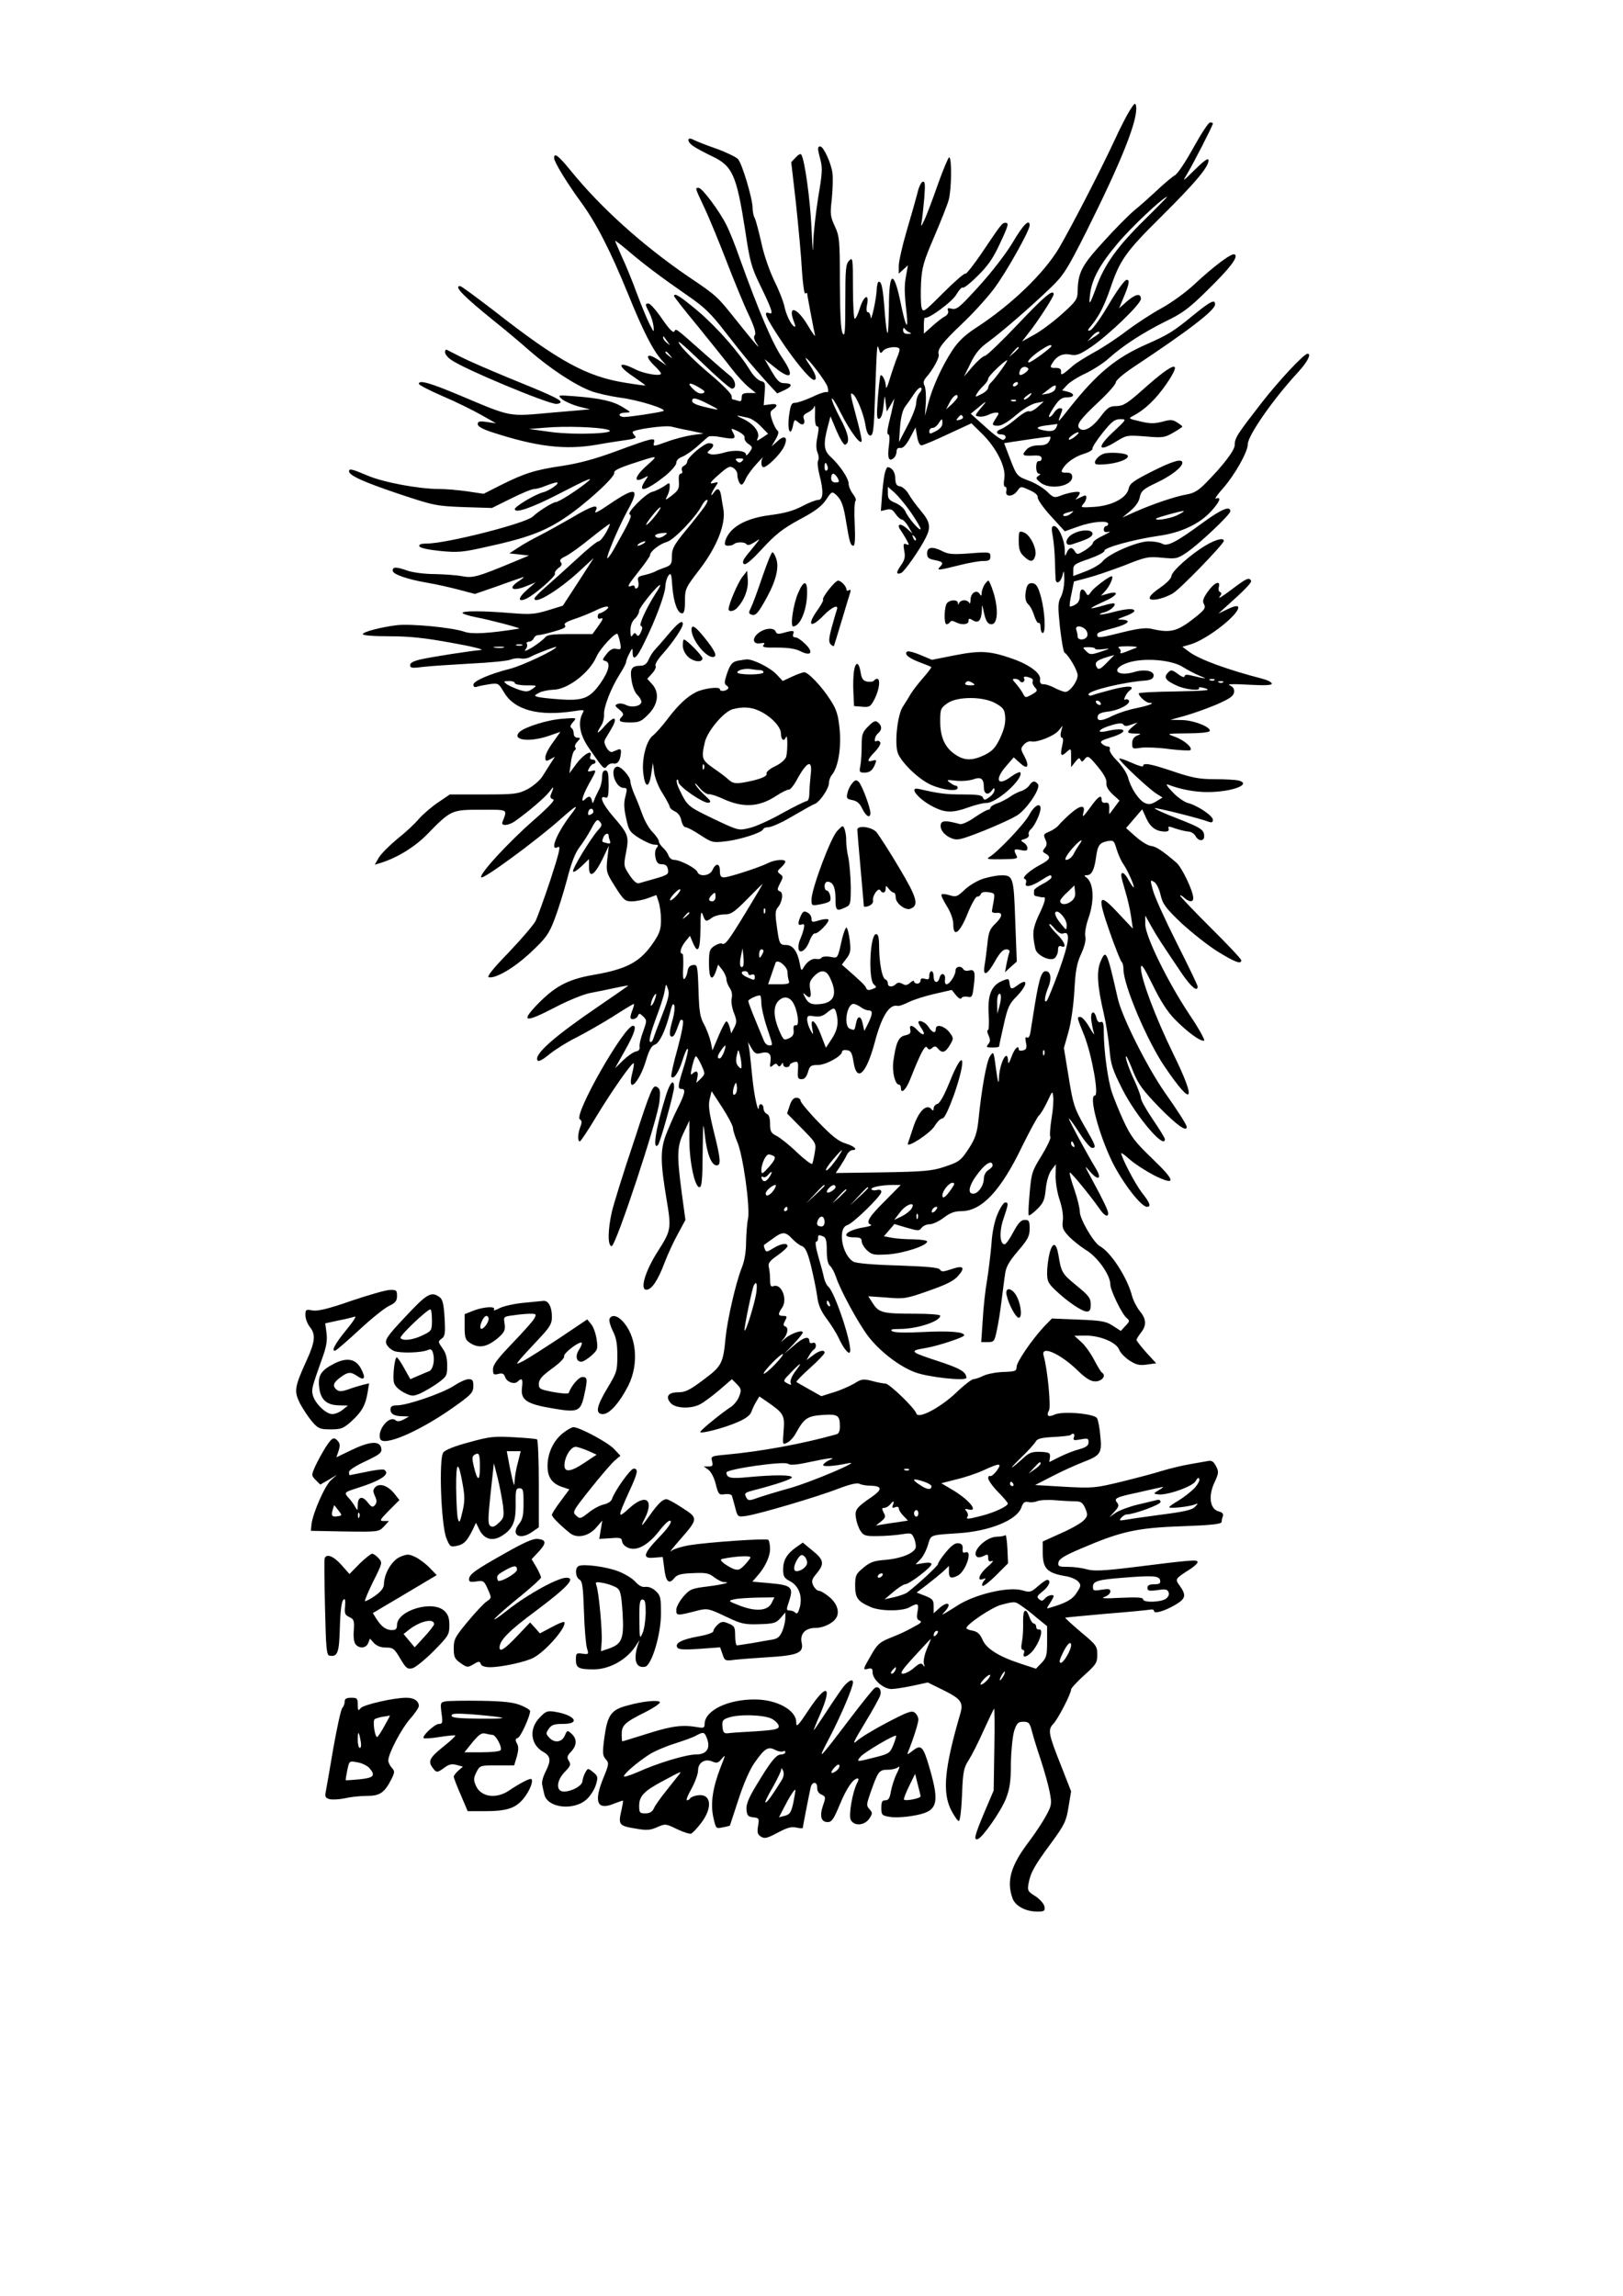 <?xml version="1.0" encoding="UTF-8" standalone="yes"?>
<svg version="1.0" xmlns="http://www.w3.org/2000/svg" width="210mm" height="297mm" viewBox="0 0 744 1052" preserveAspectRatio="xMidYMid meet">
  <g transform="translate(0,1052) scale(0.1,-0.1)" fill="#000000" stroke="none">
    <path d="M5179 10015 c-14 -22 -45 -83 -69 -135 -63 -136 -194 -390 -255 -495
-69 -117 -221 -263 -382 -367 -49 -32 -80 -61 -107 -102 -47 -71 -92 -170
-111 -244 l-15 -57 4 61 c2 33 -1 68 -6 78 -7 13 -5 23 9 39 30 34 61 91 56
104 -8 22 19 57 108 141 48 45 113 117 145 159 55 73 163 265 164 291 0 33
-30 3 -77 -77 -31 -52 -95 -135 -154 -200 -88 -97 -103 -110 -125 -105 -19 5
-23 3 -18 -9 3 -10 -3 -20 -16 -27 -12 -6 -38 -27 -58 -45 l-37 -33 0 38 c0
21 2 37 5 35 15 -8 127 74 145 108 12 20 25 34 29 30 3 -4 34 20 67 53 45 44
71 80 100 143 43 91 45 101 27 101 -15 -1 -19 -7 -110 -142 -36 -53 -69 -94
-72 -91 -4 4 -49 -35 -101 -87 -92 -92 -94 -93 -101 -66 -3 15 -4 64 -2 109 4
72 11 98 60 212 31 72 61 148 67 170 13 47 15 195 2 195 -4 0 -27 -55 -51
-122 -23 -66 -51 -140 -61 -162 -17 -36 -19 -37 -14 -11 3 17 8 65 12 109 5
63 3 78 -7 74 -8 -2 -19 -26 -25 -54 -7 -27 -29 -105 -49 -172 -20 -68 -36
-140 -36 -159 l0 -36 21 19 21 19 -8 -45 c-9 -47 -9 -76 2 -175 9 -86 -5 -62
-27 47 -32 155 -54 148 -54 -17 -1 -63 -3 -117 -6 -120 -3 -3 -9 38 -13 92 -8
109 -14 143 -27 143 -5 0 -9 -15 -10 -32 0 -41 -27 -162 -28 -130 -1 12 -6 22
-12 22 -7 0 -9 12 -4 36 10 54 -16 39 -34 -19 -8 -26 -18 -47 -23 -47 -4 0 -8
64 -8 142 0 136 -1 141 -17 125 -16 -16 -18 -39 -18 -187 0 -138 -2 -165 -12
-147 -9 15 -12 87 -13 232 0 197 -2 213 -23 259 -21 45 -22 57 -14 125 4 42 6
95 3 119 -6 46 -41 122 -56 122 -13 0 -13 -10 1 -62 10 -36 8 -65 -10 -169
-11 -70 -22 -165 -23 -210 -1 -61 -3 -43 -8 66 -6 131 -31 313 -47 338 -3 5
-14 -1 -25 -13 l-21 -22 22 -191 c11 -106 24 -242 27 -304 4 -62 11 -110 15
-107 5 3 9 3 9 1 0 -8 31 -171 36 -192 3 -11 -12 9 -33 45 -51 85 -94 95 -63
15 7 -17 7 -24 0 -20 -15 9 -37 55 -45 95 -4 19 -24 71 -46 115 -22 46 -48
120 -59 174 -12 52 -25 102 -30 112 -6 10 -10 31 -10 47 0 42 -48 203 -67 224
-8 9 -53 31 -100 48 -47 16 -93 35 -103 40 -31 17 -33 -7 -3 -28 16 -11 54
-31 85 -46 96 -45 114 -85 154 -341 21 -142 29 -170 68 -250 55 -113 63 -137
42 -129 -29 11 -17 -17 49 -117 64 -98 139 -189 156 -189 16 0 9 25 -16 63
-14 20 -24 37 -22 37 12 0 95 -110 101 -133 4 -17 3 -26 -3 -23 -5 3 -35 -6
-67 -22 -33 -15 -68 -27 -79 -27 -17 0 -21 -10 -28 -59 -9 -64 6 -102 18 -46
6 30 8 30 25 15 20 -18 34 -7 24 19 -4 10 2 19 20 27 14 7 27 19 29 28 3 9 4
-9 3 -39 -1 -35 3 -54 10 -53 8 1 8 -12 1 -48 -7 -34 -6 -57 1 -73 5 -12 7
-29 2 -36 -4 -7 -1 -35 6 -64 20 -75 18 -116 -5 -116 -10 0 -44 -13 -74 -29
-39 -21 -81 -32 -141 -40 -118 -14 -191 -56 -211 -118 -5 -18 -2 -23 13 -23
10 0 22 3 26 7 11 11 50 11 58 0 4 -7 16 -4 35 8 28 18 28 18 13 -1 -8 -10
-27 -34 -43 -53 -20 -24 -25 -37 -18 -44 8 -8 33 13 86 70 61 66 93 91 170
133 72 38 102 61 122 91 25 38 27 39 46 22 25 -23 34 -49 47 -131 14 -85 19
-102 32 -102 7 0 9 33 6 100 -3 56 -1 103 4 106 4 3 -1 17 -12 31 -11 14 -20
36 -20 48 0 24 -41 85 -84 124 -30 28 -32 58 -12 135 l13 49 28 -67 c16 -37
33 -65 39 -63 24 8 16 51 -24 124 -22 42 -39 81 -37 87 2 6 21 -24 42 -67 43
-85 94 -153 95 -125 0 9 -11 59 -25 110 -28 104 -29 112 -16 103 17 -10 49
-88 58 -140 5 -34 13 -50 23 -50 13 0 16 29 21 175 9 245 9 250 18 221 6 -21
8 -22 20 -7 13 15 61 22 73 10 4 -3 -1 -22 -10 -42 -8 -20 -23 -64 -33 -97
-11 -37 -18 -50 -18 -35 -1 26 -17 58 -25 50 -2 -3 -8 -50 -12 -104 -6 -82 -5
-98 7 -94 9 3 16 25 19 59 6 53 6 53 10 14 l5 -40 18 30 17 30 -6 -30 c-3 -16
-12 -54 -19 -82 -8 -33 -9 -53 -3 -53 6 0 7 -19 3 -50 -8 -57 -1 -77 21 -59 8
6 14 20 14 31 0 12 6 18 17 16 12 -2 26 12 44 45 l26 49 7 -41 c4 -25 12 -41
20 -41 7 0 62 23 121 51 l108 50 49 -48 c66 -65 110 -153 102 -204 -4 -24 -3
-39 4 -39 5 0 8 -9 5 -20 -7 -28 31 -27 51 2 15 21 16 21 55 3 26 -11 40 -24
38 -34 -1 -9 26 -48 61 -86 l63 -69 62 22 c64 23 137 29 137 12 0 -5 -4 -10
-10 -10 -5 0 -10 -7 -10 -16 0 -11 6 -14 23 -10 12 3 1 -4 -25 -17 -26 -12
-48 -27 -48 -34 0 -6 -16 -21 -36 -34 -33 -20 -37 -21 -46 -6 -13 23 -27 21
-38 -5 -8 -20 -9 -18 -9 14 -1 45 -29 108 -49 108 -12 0 -13 -9 -6 -47 5 -27
9 -77 10 -113 1 -36 2 -73 3 -83 2 -28 25 -14 32 19 5 24 7 20 8 -19 0 -27 -6
-62 -15 -80 -15 -28 -15 -44 -5 -141 7 -61 16 -113 21 -116 19 -12 60 -82 60
-104 0 -28 -36 -76 -56 -76 -8 0 -29 8 -47 17 -18 10 -41 18 -52 18 -15 0 -19
6 -17 22 4 28 -48 67 -124 94 -105 37 -148 40 -266 17 l-106 -21 -52 22 c-28
12 -55 19 -61 16 -17 -11 7 -31 59 -50 26 -10 49 -19 51 -21 2 -2 -14 -23 -35
-47 -21 -24 -47 -57 -57 -73 -9 -16 -27 -44 -39 -63 -23 -36 -37 -155 -24
-206 11 -42 95 -125 154 -151 54 -24 122 -32 122 -14 0 6 -4 10 -8 10 -5 0
-17 6 -27 14 -18 13 -15 14 27 9 26 -3 61 0 79 6 36 13 49 4 49 -36 0 -30 18
-39 35 -17 11 15 14 16 14 4 0 -8 -10 -23 -23 -32 -21 -15 -25 -15 -30 -3 -4
12 -25 15 -93 15 -78 0 -108 4 -200 25 -53 12 0 -51 72 -85 51 -25 86 -24 155
1 30 11 67 20 81 20 45 -2 168 107 157 139 -2 6 -22 -3 -44 -19 -63 -47 -76
-12 -20 51 l33 38 29 -26 c35 -33 45 -16 19 33 -17 31 -17 34 -1 52 9 10 25
17 34 14 26 -6 105 25 125 50 l18 22 -7 -27 c-4 -16 -2 -28 4 -28 6 0 7 -13 1
-37 -10 -46 -5 -52 21 -28 20 18 20 18 20 -26 l0 -44 19 24 c14 18 20 21 24
10 5 -11 9 -11 20 4 14 16 18 14 58 -34 29 -35 43 -60 41 -76 -2 -15 7 -32 28
-52 l32 -29 -23 -31 c-12 -17 -23 -31 -24 -31 0 0 -1 12 0 28 0 20 -4 26 -17
24 -11 -2 -18 3 -18 13 0 26 -15 17 -49 -30 -36 -50 -42 -54 -34 -26 9 35 -16
32 -59 -6 -24 -21 -48 -45 -55 -54 -7 -9 -26 -22 -42 -29 -27 -11 -29 -14 -19
-36 8 -18 8 -27 -3 -40 -11 -14 -11 -17 4 -25 26 -15 21 -27 -20 -49 -52 -27
-91 -62 -76 -67 7 -2 9 -11 6 -19 -8 -22 23 -17 67 11 44 28 50 30 50 15 0 -5
-18 -19 -40 -30 -22 -11 -40 -25 -40 -30 0 -6 0 -13 0 -17 0 -5 5 -9 10 -9 6
-1 13 -3 18 -4 4 -1 10 -2 15 -1 14 2 7 -24 -22 -84 -27 -59 -30 -83 -15 -152
6 -30 68 -60 89 -43 8 7 15 23 15 36 0 17 4 22 15 18 27 -11 16 21 -20 56 -19
19 -35 39 -35 44 1 6 11 -2 24 -18 16 -19 30 -27 40 -23 34 13 28 -39 -19
-170 -26 -70 -51 -132 -56 -138 -14 -15 -11 19 6 60 17 40 12 75 -11 75 -22 0
-33 -40 -60 -215 -3 -16 -7 -45 -10 -63 -3 -20 -9 -30 -16 -26 -8 5 -9 -2 -5
-23 5 -25 2 -32 -13 -36 -11 -3 -20 -1 -20 4 0 24 -20 4 -33 -33 -11 -30 -16
-36 -16 -20 -2 63 -40 -10 -42 -82 -1 -28 -5 -14 -13 44 -11 84 -11 85 -28 60
-16 -24 -39 -154 -53 -295 -6 -54 -14 -80 -39 -120 -41 -64 -48 -69 -121 -93
-51 -17 -93 -21 -277 -24 l-217 -3 20 30 c11 17 25 40 31 53 6 12 17 22 25 22
28 0 11 17 -29 30 -33 9 -63 33 -125 97 -46 47 -83 92 -83 99 0 8 -9 14 -19
14 -13 0 -23 -11 -31 -36 l-12 -36 67 -68 c67 -68 67 -68 60 -111 -4 -24 -9
-48 -12 -52 -3 -4 -34 19 -69 52 -35 34 -78 68 -94 76 -26 13 -30 21 -30 56 0
26 -5 42 -15 45 -8 4 -15 15 -15 25 0 21 -20 27 -21 7 -2 -39 -22 51 -30 132
-5 52 -11 110 -14 130 l-6 35 16 -28 c13 -23 22 -28 40 -23 38 10 52 -1 47
-37 -4 -28 -3 -30 11 -19 11 10 17 10 22 1 6 -8 10 -7 16 2 6 10 9 11 9 2 0
-7 7 -13 15 -13 8 0 15 4 15 9 0 5 9 11 20 14 18 5 20 1 18 -36 -3 -36 0 -42
17 -42 13 0 22 10 29 33 8 28 13 32 45 32 37 0 111 41 111 61 0 6 10 9 22 7
19 -2 24 -12 31 -56 15 -94 58 -53 97 92 32 121 67 176 105 167 6 -2 28 6 50
17 22 11 75 28 119 38 l79 18 20 -25 c11 -13 22 -19 24 -13 2 6 14 9 27 7 22
-5 24 -1 30 51 8 63 4 76 -23 69 -10 -3 -22 0 -25 6 -11 18 -36 13 -36 -7 0
-21 -27 -62 -41 -62 -6 0 -9 10 -7 22 4 27 -18 35 -25 8 -7 -28 -27 -25 -27 5
0 14 -4 25 -10 25 -5 0 -10 -9 -10 -21 0 -16 -4 -19 -20 -14 -14 4 -20 2 -20
-8 0 -7 -7 -14 -15 -14 -8 0 -15 5 -15 10 0 6 -8 3 -18 -6 -13 -12 -22 -13
-35 -5 -13 7 -22 7 -30 -1 -16 -16 -37 -14 -37 3 0 8 -5 16 -11 18 -15 5 -28
73 -29 146 0 46 -4 62 -14 62 -28 0 -37 -208 -10 -231 14 -12 13 -14 -7 -21
-17 -7 -25 -5 -28 4 -4 12 -24 31 -89 88 l-23 20 22 29 c18 24 20 36 14 85 -4
31 -11 56 -15 56 -4 0 -13 -24 -20 -52 -21 -93 -18 -89 -55 -82 -18 3 -35 1
-39 -4 -3 -6 -14 -8 -24 -6 -19 4 -43 -12 -59 -40 -9 -16 -11 -14 -17 20 -10
54 -32 84 -61 84 -31 0 -33 4 -44 86 -8 53 -7 72 3 84 22 25 29 70 11 76 -13
5 -13 10 1 37 15 28 15 32 0 42 -14 11 -14 14 4 30 11 10 20 22 20 27 0 13
-48 9 -78 -6 -39 -20 -181 -66 -203 -66 -15 0 -19 7 -19 31 0 35 -19 36 -35 1
-11 -25 -60 -31 -68 -7 -7 17 -79 55 -106 55 -11 0 -22 8 -26 19 -3 10 -14 26
-25 36 -11 10 -20 24 -20 31 0 7 -13 25 -28 41 -16 15 -36 51 -46 78 -10 28
-26 69 -37 93 -10 23 -19 51 -19 61 0 23 -46 74 -63 68 -34 -11 -6 -97 32 -97
16 0 17 -4 8 -39 -8 -28 -7 -55 3 -99 12 -57 16 -64 60 -92 26 -16 57 -30 70
-30 18 0 20 -3 10 -15 -7 -9 -9 -26 -5 -45 5 -23 12 -30 30 -30 16 0 24 -7 27
-24 4 -21 -1 -25 -56 -41 -34 -10 -68 -19 -77 -22 -10 -3 -25 10 -43 37 -27
41 -28 44 -16 105 14 74 11 83 -61 166 -48 56 -65 97 -34 85 12 -4 15 6 15 59
0 51 -3 65 -15 65 -10 0 -15 -10 -15 -31 0 -17 -6 -43 -14 -57 -8 -15 -18 -36
-22 -47 -6 -18 -8 -18 -11 -2 -5 20 -14 22 -31 5 -22 -22 -13 15 18 71 36 64
36 65 10 58 -17 -4 -18 -2 -9 14 5 10 14 19 19 19 6 0 10 5 10 10 0 6 -7 10
-15 10 -9 0 -12 6 -9 15 13 33 -27 13 -61 -31 l-35 -47 7 49 c3 27 11 52 17
56 6 4 7 10 3 14 -4 4 0 16 10 26 15 17 15 18 0 18 -10 0 -17 8 -17 19 0 11
-5 23 -11 26 -7 5 -4 14 8 27 18 20 17 20 -47 15 -68 -4 -175 -38 -199 -61
-37 -38 47 -48 136 -17 l52 18 -34 -48 c-19 -25 -35 -56 -35 -68 0 -19 2 -20
22 -10 l22 12 -19 -29 c-10 -16 -28 -44 -39 -62 -12 -18 -42 -44 -68 -58 -44
-22 -58 -24 -202 -24 l-154 0 -53 -36 c-30 -20 -69 -54 -88 -75 -18 -22 -63
-64 -100 -93 -36 -30 -74 -68 -85 -86 l-18 -32 23 7 c77 23 158 73 214 129
112 115 114 116 249 116 129 0 122 4 99 -57 -7 -19 28 -16 57 4 61 43 137 108
159 136 21 29 22 25 5 -17 -3 -8 1 -16 11 -18 12 -2 -14 -30 -83 -91 -124
-108 -258 -255 -246 -267 10 -10 249 166 359 263 82 73 93 77 50 22 -65 -86
-97 -168 -57 -146 13 7 7 -22 -34 -148 -29 -87 -60 -173 -69 -191 -10 -19 -66
-84 -124 -145 -73 -75 -101 -111 -90 -113 33 -6 119 45 194 116 67 63 81 82
106 147 16 41 42 124 58 184 19 74 37 122 56 147 16 21 41 59 55 86 23 43 29
47 40 33 11 -13 10 -19 -8 -38 -34 -38 -121 -180 -115 -190 3 -5 20 6 39 24
l34 33 0 -37 c0 -53 25 -38 62 37 l29 61 -7 -60 c-6 -59 -5 -63 36 -128 38
-60 45 -67 75 -67 18 0 51 6 73 14 l41 15 10 -31 c6 -17 11 -54 11 -83 0 -41
-6 -61 -31 -98 -62 -94 -122 -127 -279 -154 -121 -21 -181 -55 -266 -145 -67
-72 -43 -73 88 -5 59 31 129 60 163 67 33 6 86 17 118 24 31 7 57 11 57 10 0
-1 -60 -43 -132 -92 -207 -141 -301 -223 -284 -251 5 -7 24 3 54 28 26 21 81
56 122 76 41 21 117 64 168 96 51 33 95 59 97 59 3 0 0 -12 -5 -26 -6 -14 -10
-30 -10 -35 0 -15 27 -10 34 6 5 13 8 13 24 -2 18 -18 18 -19 0 -70 -11 -29
-18 -60 -16 -70 2 -11 -4 -19 -17 -21 -11 -2 -37 -20 -58 -40 l-38 -37 45 80
c43 76 56 115 38 115 -41 0 -274 -410 -244 -429 10 -6 10 -15 2 -35 -12 -32
-13 -66 -2 -66 4 0 38 51 75 113 71 117 165 252 172 245 2 -2 -1 -23 -7 -46
-25 -99 31 -47 63 58 14 48 26 69 40 73 21 6 49 63 70 145 9 39 15 48 20 35 3
-10 0 -38 -7 -63 -16 -54 -18 -80 -4 -80 9 0 15 11 36 69 3 9 8 11 14 5 5 -5
-5 -58 -24 -129 -19 -66 -31 -124 -29 -128 10 -17 34 18 52 76 10 33 21 56 24
51 3 -5 -6 -43 -19 -84 -28 -89 -29 -100 -8 -100 19 0 13 -24 -23 -95 -14 -27
-36 -79 -50 -114 -27 -72 -26 -126 3 -300 22 -131 20 -140 -40 -234 -58 -90
-84 -177 -53 -177 24 0 53 43 83 123 15 40 43 100 62 134 l34 63 -16 117 c-24
180 -23 219 8 283 l26 55 0 -88 c0 -100 25 -217 46 -217 11 0 14 31 15 158 2
141 2 149 10 80 9 -83 30 -138 54 -138 21 0 19 28 -13 155 -21 86 -26 119 -19
148 l9 37 49 -75 c27 -42 49 -84 49 -94 0 -10 9 -38 19 -62 27 -60 60 -299 50
-353 -5 -22 -8 -71 -9 -108 0 -43 -7 -86 -20 -118 -27 -67 -66 -238 -74 -320
-11 -118 -18 -131 -102 -193 -62 -47 -83 -57 -115 -57 -47 0 -60 -21 -34 -50
22 -24 92 -27 134 -5 16 8 55 37 87 64 l59 51 23 -23 c20 -20 21 -27 11 -54
-6 -18 -23 -39 -37 -49 -42 -27 -142 -108 -142 -116 0 -10 113 19 173 46 37
16 57 32 62 48 4 12 14 33 22 46 l14 23 32 -22 c80 -55 85 -64 79 -136 -5 -65
-5 -65 18 -53 12 6 29 25 38 42 38 69 53 79 121 84 72 5 81 -1 81 -53 0 -22
-5 -33 -17 -36 -157 -44 -344 -78 -506 -93 -66 -6 -69 -7 -63 -30 5 -20 3 -24
-16 -24 l-22 0 21 -15 c12 -9 27 -36 34 -66 12 -48 15 -50 42 -46 16 2 30 -1
32 -7 2 -6 9 -31 15 -54 11 -43 12 -44 48 -39 52 6 333 89 427 126 50 19 84
27 94 22 9 -5 31 -9 50 -9 55 -1 57 -17 8 -51 -72 -49 -80 -60 -73 -99 3 -19
12 -45 21 -58 14 -21 23 -24 78 -23 34 0 83 4 109 8 45 7 47 7 59 -20 6 -16 9
-35 6 -43 -10 -25 -68 -48 -137 -54 -54 -4 -71 -10 -102 -36 -34 -28 -38 -35
-38 -82 0 -57 12 -73 73 -99 45 -19 144 -19 177 0 37 21 43 18 36 -20 -5 -27
-3 -37 9 -41 12 -5 8 -11 -17 -24 -46 -26 -66 -35 -123 -58 -42 -17 -55 -29
-82 -77 -39 -67 -39 -69 -13 -62 16 4 20 0 20 -17 0 -32 50 -76 86 -76 16 0
60 7 98 15 l69 15 63 -31 c90 -44 101 -59 86 -112 -73 -250 -83 -360 -42 -442
14 -27 30 -50 35 -50 6 0 12 50 15 120 4 108 8 124 31 160 14 22 45 83 68 135
24 52 45 97 48 100 2 3 3 -81 1 -185 l-3 -190 -43 -101 c-44 -105 -50 -128
-30 -122 23 8 106 127 129 185 18 46 23 79 23 163 1 59 8 124 15 148 12 36 18
42 42 42 25 0 29 -5 39 -42 6 -24 24 -83 41 -133 16 -49 35 -116 41 -148 10
-54 9 -60 -17 -108 -15 -28 -50 -81 -78 -118 -83 -109 -104 -180 -76 -259 12
-36 60 -62 114 -62 32 0 36 3 33 22 -2 13 -19 33 -41 48 -36 22 -38 27 -32 59
9 50 28 83 105 187 60 82 68 99 78 163 l12 72 -45 115 c-60 151 -63 167 -35
196 21 23 80 137 80 156 0 6 27 35 60 65 55 49 60 58 60 95 0 38 -4 44 -75
103 -41 35 -73 64 -72 66 2 1 86 9 187 18 102 8 193 17 203 19 9 2 17 0 17 -6
0 -15 48 -1 98 28 47 28 51 43 21 86 -24 33 -24 32 49 79 17 11 32 25 32 31 0
12 -27 10 -298 -24 -139 -17 -181 -18 -211 -9 -21 6 -59 11 -85 11 -42 0 -47
2 -44 20 2 16 28 32 104 64 181 78 255 95 462 102 136 5 182 10 182 20 0 7 3
19 6 27 3 10 -3 17 -19 21 -40 10 -49 68 -21 130 21 45 22 52 8 78 -11 21 -20
27 -37 23 -12 -2 -51 -9 -85 -15 -35 -6 -92 -20 -125 -30 -34 -11 -118 -33
-187 -50 -120 -29 -131 -30 -260 -23 l-135 8 80 41 c44 23 107 51 140 64 81
31 87 41 79 120 -3 36 -10 72 -15 81 -11 21 -157 34 -194 17 -30 -14 -40 -6
-26 20 9 18 -7 188 -25 250 -14 49 74 11 155 -67 39 -38 61 -51 82 -51 30 0
51 26 32 39 -6 3 -22 30 -37 59 -15 29 -41 66 -59 82 l-32 29 52 1 c66 0 140
-31 153 -64 5 -14 26 -36 47 -50 31 -20 46 -24 80 -19 l43 6 -45 49 c-25 28
-45 54 -45 58 0 4 9 19 20 33 27 34 25 63 -5 99 -13 16 -30 48 -36 71 -22 84
-97 199 -146 226 -29 15 -93 125 -93 158 0 16 -11 62 -25 102 -14 41 -24 75
-21 78 4 4 93 -104 135 -164 22 -33 41 -43 41 -23 0 13 -23 61 -74 155 -37 68
-37 69 -8 35 36 -41 54 -33 27 13 -48 80 -125 223 -125 231 0 5 21 -23 46 -62
25 -40 52 -72 60 -72 21 0 18 9 -36 102 -45 80 -51 97 -71 222 l-22 134 21 74
c12 43 23 120 27 188 5 92 11 126 31 169 16 35 23 64 19 81 -3 14 3 51 15 84
29 84 23 165 -13 188 -8 5 -6 8 5 8 22 0 34 23 42 80 8 58 16 68 52 76 29 5
31 3 43 -38 7 -23 21 -54 31 -68 19 -27 52 -101 47 -106 -1 -2 -11 12 -22 31
-18 35 -35 46 -35 23 0 -7 9 -40 19 -73 10 -33 22 -85 26 -115 l8 -55 -66 70
c-92 99 -99 84 -40 -85 26 -74 51 -136 55 -138 4 -2 8 -17 8 -33 0 -73 109
-330 190 -448 129 -190 147 -161 38 61 -82 168 -148 344 -148 394 1 22 13 4
54 -79 36 -74 69 -125 102 -158 57 -58 118 -103 134 -97 5 1 -24 55 -66 117
-101 151 -204 362 -204 416 l0 40 28 -50 c27 -48 46 -77 142 -219 41 -59 70
-83 70 -56 0 6 -43 95 -95 198 -52 103 -101 211 -109 240 -14 50 -14 52 3 42
11 -5 24 -30 31 -60 10 -43 23 -60 96 -130 47 -43 121 -102 166 -130 81 -50
108 -59 108 -40 0 6 -63 73 -140 149 -77 77 -140 143 -140 147 0 4 8 0 18 -9
23 -21 42 -22 42 -2 0 32 -52 141 -78 163 -63 54 -92 73 -115 76 -14 1 -45 20
-70 42 l-45 40 37 43 37 43 19 -42 c19 -41 45 -60 87 -60 13 0 18 5 15 14 -4
11 1 11 31 0 21 -7 47 -13 59 -14 12 0 27 -9 33 -20 13 -25 40 -26 40 -2 0 30
-13 39 -123 82 -60 23 -106 44 -104 47 5 4 210 -47 250 -63 12 -4 17 -1 17 10
0 18 -69 65 -115 77 -17 5 -49 27 -70 50 -26 27 -33 39 -20 34 56 -22 126 -35
185 -34 110 1 200 36 138 53 -13 3 -61 6 -109 6 -71 0 -103 6 -189 35 -107 36
-140 42 -140 25 0 -5 -23 2 -52 15 -29 13 -54 22 -57 19 -6 -6 133 -137 171
-161 l27 -17 -29 -18 c-23 -14 -35 -15 -52 -7 -28 13 -64 67 -77 117 -6 21
-28 54 -50 76 -22 22 -37 45 -34 52 3 8 -1 14 -9 14 -8 0 -20 6 -27 13 -10 10
-2 15 40 28 86 26 75 50 -14 30 -57 -13 -42 9 17 26 35 11 51 11 56 3 5 -8 15
-8 36 0 l29 10 -22 -19 c-31 -26 -29 -31 10 -32 29 0 30 -1 10 -9 -16 -7 -23
-18 -23 -36 0 -25 2 -26 40 -20 22 3 81 1 130 -6 49 -6 93 -8 97 -5 11 12 -30
47 -73 62 -38 14 -37 14 58 15 53 0 99 4 103 10 10 17 -71 50 -127 51 l-53 1
65 18 c36 10 101 33 144 51 62 27 80 39 83 57 2 16 -4 25 -20 32 -14 6 16 7
86 3 75 -4 107 -3 107 5 0 6 -19 16 -42 22 -162 42 -288 88 -336 123 l-32 24
38 11 c80 24 233 146 217 173 -4 5 -24 0 -48 -12 l-42 -20 30 27 c88 78 125
116 120 124 -10 16 -19 12 -91 -42 -38 -29 -62 -44 -54 -33 10 13 11 19 4 22
-7 2 -10 13 -7 23 9 34 -20 22 -50 -20 -22 -31 -26 -44 -18 -58 9 -16 3 -25
-31 -53 -89 -72 -119 -81 -209 -60 -26 6 -60 2 -130 -15 -106 -27 -119 -28
-119 -14 0 12 2 13 83 35 61 17 75 34 30 36 -25 0 -23 2 15 16 23 8 42 19 42
24 0 13 -37 11 -100 -6 -30 -8 -56 -12 -58 -10 -2 2 7 7 21 10 26 7 54 31 45
40 -3 3 -27 -2 -53 -10 -27 -8 -51 -13 -52 -11 -2 2 24 15 57 30 63 27 76 52
18 36 l-31 -9 20 22 c20 21 40 67 29 67 -12 0 -81 -52 -94 -71 -13 -19 -16
-20 -24 -5 -14 25 -28 19 -28 -14 0 -19 -7 -33 -21 -40 -11 -7 -23 -10 -25 -8
-2 3 1 29 8 59 l11 55 64 17 c35 9 110 35 168 57 97 39 109 41 172 35 64 -6
70 -5 113 24 59 40 200 174 200 189 0 27 -42 9 -127 -53 -121 -89 -162 -110
-185 -96 -10 6 -37 11 -62 11 -53 0 -184 -57 -212 -92 -10 -13 -45 -33 -76
-45 l-58 -22 0 27 c0 25 6 29 73 52 39 14 71 30 70 37 -3 14 135 52 247 68
103 14 190 55 243 114 39 43 48 67 21 57 -8 -3 7 19 34 49 53 61 112 165 112
200 0 40 118 209 232 332 41 45 61 83 42 83 -16 0 -129 -120 -213 -228 -110
-142 -121 -158 -121 -191 0 -24 -55 -96 -136 -177 -30 -31 -53 -44 -84 -49
-52 -9 -153 -43 -235 -79 l-60 -27 37 31 c23 19 40 43 43 63 6 28 15 36 73 64
68 31 122 73 122 93 0 21 -43 9 -140 -40 -85 -43 -101 -55 -106 -78 -9 -43
-75 -78 -157 -84 -61 -4 -65 -3 -52 12 15 16 20 40 9 40 -3 0 -15 -5 -27 -11
-18 -9 -20 -9 -9 2 6 7 12 17 12 22 0 9 -50 2 -92 -15 -24 -9 -31 -7 -57 19
-16 16 -53 39 -82 50 -58 22 -58 21 -92 110 l-24 63 31 5 c37 6 168 25 179 25
4 0 3 -9 -3 -20 -8 -15 -21 -20 -49 -20 -24 0 -44 -7 -54 -18 -25 -27 -21 -31
26 -29 31 2 42 -2 42 -13 0 -8 -6 -14 -13 -12 -7 1 -12 -9 -12 -28 0 -17 5
-30 13 -30 8 0 7 -4 -3 -10 -13 -9 -12 -13 9 -30 42 -36 146 -18 146 25 0 15
-7 20 -27 20 -21 -1 -25 3 -18 15 16 30 56 58 98 71 23 7 41 17 40 24 -2 6 20
39 47 73 41 51 55 62 80 62 30 0 30 0 -27 -54 -83 -76 -77 -102 11 -47 45 28
49 28 131 22 79 -7 88 -6 128 17 23 13 42 26 42 28 0 2 -11 11 -24 19 -20 13
-30 14 -69 3 -36 -9 -56 -9 -101 2 -55 13 -55 13 -30 26 53 28 103 76 150 144
78 114 41 107 -103 -21 -75 -67 -93 -78 -124 -79 -32 0 -42 -6 -75 -50 -39
-51 -77 -71 -96 -52 -16 16 4 42 89 122 43 40 78 80 78 89 0 9 35 39 80 69
252 167 375 261 375 288 0 25 -20 15 -93 -44 -100 -82 -120 -94 -224 -140
-138 -61 -225 -133 -348 -288 -56 -71 -57 -72 -46 -41 14 36 14 37 -2 37 -7 0
-18 -9 -25 -20 -7 -11 -16 -20 -22 -20 -5 0 4 20 21 45 24 36 36 45 60 45 36
0 38 17 3 26 l-25 6 22 24 c13 14 51 38 86 54 35 17 83 48 106 69 63 57 157
118 260 169 77 37 108 60 192 143 105 103 143 153 125 164 -13 8 -90 -49 -185
-137 -38 -36 -106 -85 -150 -109 -44 -24 -116 -71 -160 -104 -44 -34 -111 -78
-150 -99 -38 -21 -81 -48 -95 -60 -51 -45 -58 -48 -56 -29 1 13 -6 18 -26 18
-21 -1 -25 3 -18 15 20 37 48 53 85 46 30 -6 43 -1 97 35 82 56 228 197 228
220 0 28 -25 23 -65 -12 l-35 -31 16 39 c31 71 35 95 17 91 -9 -2 -46 -53 -82
-115 -36 -61 -74 -114 -84 -116 -14 -4 -12 1 8 25 33 40 58 89 85 168 43 128
71 168 230 325 158 157 220 230 220 261 0 13 -17 2 -61 -41 -59 -58 -60 -59
-36 -19 26 43 117 220 117 229 0 3 -6 5 -13 5 -7 0 -41 -52 -76 -115 -35 -64
-73 -121 -85 -127 -11 -6 -48 -37 -81 -68 -33 -31 -80 -73 -105 -93 -25 -21
-89 -85 -142 -144 -101 -110 -117 -143 -118 -230 -1 -34 -8 -44 -74 -103 -40
-36 -97 -78 -127 -94 l-54 -30 31 40 c40 50 114 164 114 176 0 27 -42 -8 -164
-137 -76 -80 -144 -145 -151 -145 -7 0 -32 -21 -55 -47 l-41 -48 30 61 c22 46
43 71 81 98 59 43 196 161 288 250 57 55 74 81 162 256 162 324 237 512 228
574 -3 18 -7 16 -29 -19z m66 -503 c-122 -120 -182 -203 -219 -306 -31 -84
-36 -90 -29 -34 8 70 45 137 126 233 62 74 208 212 227 214 3 1 -45 -48 -105
-107z m-1075 -515 c10 -4 8 -6 -7 -6 -16 -1 -23 5 -23 17 0 10 3 13 8 6 4 -6
14 -14 22 -17z m870 -1 c0 -2 -12 -12 -27 -21 l-28 -18 19 21 c17 20 36 29 36
18z m-220 -61 c0 -7 -92 -75 -103 -75 -15 0 14 30 53 56 34 22 50 29 50 19z
m-150 -8 c0 -2 -10 -12 -22 -23 l-23 -19 19 23 c18 21 26 27 26 19z m-81 -102
c-18 -25 -39 -51 -46 -57 -7 -6 -13 -17 -13 -24 0 -7 -14 -21 -31 -29 -29 -15
-30 -15 -21 2 6 10 20 27 31 37 12 11 21 25 21 32 0 11 76 84 87 84 3 0 -10
-20 -28 -45z m124 8 c4 -3 -2 -13 -14 -21 -23 -16 -32 -12 -23 12 6 16 25 21
37 9z m-48 -73 c-3 -5 -11 -10 -16 -10 -6 0 -7 5 -4 10 3 6 11 10 16 10 6 0 7
-4 4 -10z m172 -23 c-3 -8 -18 -17 -34 -20 l-28 -5 30 23 c31 25 41 26 32 2z
m-621 -16 c-9 -10 -16 -31 -16 -47 0 -16 -18 -63 -40 -104 l-39 -75 5 70 c4
47 12 78 25 95 11 14 29 40 40 57 12 18 25 30 31 27 5 -4 3 -13 -6 -23z m504
-16 c-7 -8 -18 -15 -24 -15 -6 0 -2 7 8 15 25 19 32 19 16 0z m-330 -3 c0 -5
-12 -19 -26 -33 l-27 -24 17 33 c15 29 36 43 36 24z m267 -18 c-3 -3 -12 -4
-19 -1 -8 3 -5 6 6 6 11 1 17 -2 13 -5z m-163 -36 c-26 -32 -26 -33 -6 -36 12
-2 30 2 41 7 11 6 27 11 36 11 16 0 16 -2 1 -25 -21 -32 -20 -35 10 -35 16 0
46 18 82 49 34 29 71 51 92 55 l35 7 -28 -25 c-15 -14 -33 -23 -41 -20 -7 3
-34 -13 -59 -35 -26 -22 -56 -42 -67 -46 -26 -8 -26 -25 0 -25 21 0 27 -15 10
-25 -6 -3 -42 22 -80 57 l-70 63 33 27 c42 36 45 35 11 -4z m-80 -37 c3 -5 -3
-11 -15 -14 -16 -4 -18 -3 -8 9 13 16 16 17 23 5z m-94 -31 c0 -12 -12 -26
-30 -35 -27 -14 -30 -14 -30 0 0 8 7 15 15 15 8 0 20 9 27 20 16 25 18 25 18
0z m524 -14 c-8 -21 -26 -25 -65 -16 -38 8 -26 17 31 23 19 2 36 5 37 5 1 1 0
-4 -3 -12z m85 -45 c-13 -11 -26 -17 -29 -14 -6 6 30 33 43 33 5 0 -1 -9 -14
-19z m-1136 -136 c4 -8 2 -17 -3 -20 -6 -4 -10 3 -10 14 0 25 6 27 13 6z m47
-55 c9 -17 8 -20 -10 -20 -13 0 -20 7 -20 20 0 11 4 20 10 20 5 0 14 -9 20
-20z m1066 -165 c-10 -8 -24 -11 -30 -8 -6 4 0 10 14 14 36 10 37 10 16 -6z
m489 -6 c-35 -16 -107 -27 -94 -14 6 5 110 34 124 34 6 -1 -8 -9 -30 -20z
m-419 -523 c8 -8 11 -22 8 -30 -8 -20 -44 -21 -44 -2 0 8 -3 21 -6 30 -8 20
22 22 42 2z m44 -88 c0 -4 17 -5 38 -2 34 4 33 3 -12 -12 -46 -15 -50 -14 -67
3 -18 17 -17 18 11 18 17 0 30 -3 30 -7z m190 5 c-8 -3 -30 -12 -48 -19 -20
-8 -30 -9 -26 -3 4 6 0 15 -7 20 -9 6 6 8 41 8 30 0 48 -3 40 -6z m-136 -69
c-28 -29 -38 -34 -45 -23 -16 26 -3 36 79 58 1 1 -14 -15 -34 -35z m350 -21
c21 -13 55 -31 75 -39 32 -13 32 -14 6 -9 -16 4 -40 9 -52 12 -14 3 -23 1 -23
-6 0 -6 -14 -2 -30 11 -28 20 -32 21 -46 6 -21 -21 -11 -36 40 -59 41 -19 112
-26 102 -11 -3 5 11 4 30 -2 28 -9 4 -11 -136 -14 -93 -1 -170 -5 -170 -9 0
-13 34 -43 48 -43 31 0 2 -12 -61 -25 -36 -7 -83 -23 -106 -34 -50 -26 -74
-27 -69 -3 2 12 16 18 49 22 50 6 103 35 94 51 -4 5 -11 7 -16 4 -14 -9 3 29
19 41 29 22 -6 24 -79 5 -41 -11 -82 -22 -91 -26 -11 -4 -18 -3 -18 4 0 17
161 56 260 63 24 2 36 8 38 20 5 24 -40 34 -89 19 -81 -24 -110 15 -31 42 71
25 204 15 256 -20z m-700 -49 c9 -3 13 -10 10 -16 -3 -5 1 -17 9 -26 15 -16
13 -19 -13 -34 -29 -16 -30 -16 -41 5 -6 12 -21 32 -32 45 -17 18 -18 22 -4
22 9 0 19 -5 22 -10 4 -6 11 -8 16 -4 5 3 7 10 4 15 -7 10 6 12 29 3z m843
-10 c-3 -3 -12 -4 -19 -1 -8 3 -5 6 6 6 11 1 17 -2 13 -5z m-1107 -14 c12 -8
9 -10 -13 -10 -16 0 -26 4 -22 10 8 12 16 12 35 0z m1147 4 c-3 -3 -12 -4 -19
-1 -8 3 -5 6 6 6 11 1 17 -2 13 -5z m-1042 -97 c35 -20 40 -28 43 -62 2 -27
-5 -57 -23 -96 -22 -46 -36 -60 -71 -78 -57 -27 -93 -27 -135 2 -47 31 -69 79
-69 152 0 56 2 61 33 83 46 32 165 32 222 -1z m480 3 c3 -5 2 -10 -4 -10 -5 0
-13 5 -16 10 -3 6 -2 10 4 10 5 0 13 -4 16 -10z m-2325 -500 c0 -4 -6 -10 -14
-13 -10 -4 -12 0 -9 14 5 18 23 18 23 -1z m70 -109 c0 -5 3 -16 6 -24 4 -12 0
-14 -15 -10 -24 6 -23 5 -15 27 7 17 24 22 24 7z m2156 -43 c-9 -13 -19 -30
-23 -38 -7 -16 -23 -30 -36 -30 -11 0 7 30 38 63 31 33 44 36 21 5z m-1528
-310 c-81 -133 -95 -151 -110 -141 -5 2 -20 -3 -33 -11 -22 -15 -25 -23 -25
-81 0 -70 14 -85 32 -35 l10 30 19 -24 c10 -13 19 -33 19 -43 0 -10 7 -28 15
-40 10 -14 13 -32 9 -48 -3 -14 1 -42 10 -65 14 -36 14 -44 2 -68 l-14 -27 -7
28 c-4 15 -11 27 -15 27 -4 0 -21 -30 -36 -67 l-28 -66 -8 39 c-5 21 -18 57
-30 79 -19 34 -23 59 -26 158 -4 114 -5 118 -26 115 -14 -2 -22 -11 -24 -28
-2 -14 -8 -29 -14 -35 -6 -7 -9 11 -6 53 1 34 0 62 -4 62 -15 0 -8 28 13 55
l22 27 13 -31 c23 -55 34 -36 35 62 0 74 3 87 11 65 11 -32 15 -33 42 -13 11
8 36 15 56 15 31 0 45 9 105 70 38 39 70 70 71 70 1 0 -34 -60 -78 -132z
m1491 51 c-23 -17 -49 -15 -49 3 0 6 15 24 33 40 l32 31 3 -28 c3 -21 -3 -34
-19 -46z m-1809 26 c-13 -14 -26 -23 -28 -20 -3 3 5 16 18 30 13 14 26 23 28
20 3 -3 -5 -16 -18 -30z m180 -5 c0 -11 -7 -20 -15 -20 -18 0 -19 12 -3 28 16
16 18 15 18 -8z m227 -72 c-3 -8 -6 -5 -6 6 -1 11 2 17 5 13 3 -3 4 -12 1 -19z
m1383 -57 c-1 -26 -1 -26 -29 9 -16 19 -26 40 -24 48 9 21 53 -27 53 -57z
m-1730 55 c0 -2 -8 -10 -17 -17 -16 -13 -17 -12 -4 4 13 16 21 21 21 13z m246
-244 c-13 -12 -18 9 -10 45 l8 38 4 -39 c2 -21 1 -41 -2 -44z m94 71 c0 -5 -5
-15 -10 -23 -8 -12 -10 -11 -10 8 0 12 5 22 10 22 6 0 10 -3 10 -7z m110 -98
c0 -13 3 -30 6 -39 5 -13 -2 -16 -44 -16 l-51 0 15 43 c8 23 16 48 19 55 8 21
55 -16 55 -43z m-180 -6 c0 -6 7 -9 15 -5 9 3 15 0 15 -9 0 -18 -2 -18 -35 -3
-28 12 -33 28 -10 28 8 0 15 -5 15 -11z m373 -16 c38 -76 23 -118 -45 -124
-39 -4 -54 4 -69 34 -9 18 -9 20 2 10 22 -22 30 -14 23 23 -5 29 -2 40 17 60
30 32 55 31 72 -3z m-766 -170 c-19 -48 -38 -99 -42 -112 -4 -13 -11 -19 -16
-14 -5 5 6 47 25 99 19 49 38 107 42 129 7 40 7 40 16 13 8 -22 2 -45 -25
-115z m-37 62 c-6 -15 -13 -25 -16 -23 -2 3 1 17 7 32 7 14 14 24 16 22 2 -2
-1 -16 -7 -31z m490 -10 c0 -19 11 -69 25 -111 30 -90 29 -84 10 -84 -9 0 -19
10 -24 23 -5 12 -23 56 -40 97 -17 41 -31 79 -31 83 0 7 35 25 53 26 4 1 7
-15 7 -34z m144 3 c22 -34 33 -110 15 -106 -10 2 -13 -5 -11 -23 2 -19 -4 -29
-22 -37 -23 -10 -25 -8 -45 38 -25 59 -27 107 -4 132 22 24 49 23 67 -4z m312
-23 c10 -8 27 -15 37 -15 20 0 17 -20 -8 -69 l-13 -25 -7 32 c-8 40 -24 41
-31 2 -7 -33 -6 -32 -28 -24 -30 12 -15 114 17 114 7 0 22 -7 33 -15z m-112
-27 c11 -44 6 -77 -21 -118 l-27 -41 -22 57 c-25 67 -51 88 -41 33 6 -34 6
-34 -8 -9 -8 14 -14 35 -15 47 0 19 4 21 33 16 24 -3 39 1 57 16 32 26 36 26
44 -1z m-515 -178 c-6 -16 -15 -30 -20 -30 -13 0 -11 13 7 38 21 30 25 28 13
-8z m80 -58 c1 -21 -1 -22 -14 -9 -10 11 -13 25 -8 49 7 32 7 32 14 8 4 -14 7
-35 8 -48z m1388 46 c-3 -8 -6 -5 -6 6 -1 11 2 17 5 13 3 -3 4 -12 1 -19z
m-1572 -48 c18 -40 18 -41 -2 -62 l-21 -20 5 26 c6 27 -5 34 -24 15 -8 -8 -8
2 0 35 6 25 13 46 17 46 4 0 15 -18 25 -40z m156 -133 c-13 -13 -15 11 -4 40
7 16 8 15 11 -6 2 -13 -1 -28 -7 -34z m1449 -114 c-6 -40 -9 -77 -5 -83 3 -6
-15 -44 -40 -85 -44 -71 -47 -80 -55 -172 -5 -54 -7 -100 -4 -102 2 -3 20 10
38 28 29 28 35 42 40 94 4 38 15 72 27 87 l19 25 -1 -55 c0 -31 8 -79 19 -110
11 -34 17 -70 14 -93 -4 -33 0 -43 29 -74 19 -19 52 -45 74 -59 55 -32 115
-116 115 -161 0 -25 53 -135 74 -152 16 -13 15 -16 -5 -37 l-21 -23 -37 24
c-31 20 -52 24 -157 28 l-122 5 -35 -36 c-56 -60 -127 -163 -127 -186 0 -19
-6 -21 -60 -23 -33 -1 -74 -9 -91 -17 -18 -9 -39 -16 -47 -16 -7 0 -44 -28
-80 -63 -71 -67 -172 -121 -181 -95 -8 26 -125 138 -142 138 -10 0 -38 5 -62
12 -40 10 -48 9 -81 -12 -21 -12 -63 -31 -94 -40 l-57 -18 -55 31 c-30 17 -57
32 -59 34 -3 2 25 31 62 64 37 33 67 65 67 70 0 16 -26 10 -55 -13 l-28 -21
12 21 c6 11 16 24 21 27 16 10 12 38 -5 31 -9 -3 -15 0 -15 9 0 25 -28 17 -72
-22 l-43 -37 43 45 c23 25 42 48 42 53 0 14 -54 -4 -80 -27 -23 -20 -24 -20
-7 -1 19 24 22 51 6 56 -9 3 -9 10 0 26 10 19 9 22 -9 22 -24 0 -25 8 -5 37
27 39 -3 114 -40 99 -12 -4 -15 3 -15 32 0 20 -3 46 -6 57 -4 16 5 28 40 52
25 18 46 37 46 43 0 16 -30 12 -65 -10 -30 -18 -33 -19 -39 -4 -4 9 -5 18 -4
19 2 1 19 14 39 28 45 34 59 34 90 1 13 -14 33 -30 45 -34 16 -7 26 -27 42
-92 11 -46 24 -108 28 -138 5 -41 17 -68 45 -105 20 -27 44 -66 53 -85 18 -41
44 -76 51 -68 18 18 -67 278 -99 303 -7 6 -15 24 -19 40 -3 17 -15 60 -26 98
-11 37 -15 67 -10 67 5 0 9 7 9 15 0 17 2 18 24 9 12 -5 16 -20 16 -64 0 -38
5 -62 14 -70 8 -6 20 -28 27 -48 19 -61 104 -217 150 -277 55 -70 142 -137
215 -164 59 -22 234 -41 234 -25 -1 28 -29 44 -137 79 -43 14 -85 29 -93 34
-17 12 -9 15 50 25 51 9 170 48 170 57 0 16 -69 21 -189 15 -80 -4 -132 -3
-141 4 -11 7 -3 10 33 10 82 0 187 35 187 61 0 5 -51 9 -114 9 -149 0 -166 4
-194 46 l-22 34 85 -6 c80 -7 90 -5 192 31 80 28 115 45 135 68 35 40 24 50
-31 31 -36 -12 -46 -13 -52 -2 -6 10 -57 14 -191 19 -114 3 -191 10 -205 17
-53 29 -75 154 -29 168 27 8 156 134 156 152 0 9 -7 12 -20 9 -11 -3 -22 -2
-25 3 -6 9 44 20 96 20 l38 0 -74 -75 c-73 -72 -88 -99 -63 -107 7 -3 -7 -8
-31 -12 -79 -12 -113 -46 -46 -46 27 0 35 -4 35 -18 0 -10 11 -29 25 -42 22
-20 31 -22 97 -18 71 5 178 40 178 59 0 5 -28 9 -62 10 -35 0 -80 3 -100 7
l-36 7 24 28 24 28 57 -17 c52 -15 57 -15 68 0 7 9 23 16 37 16 13 0 42 13 64
30 29 22 50 30 81 30 93 0 181 94 278 296 35 71 70 135 77 142 8 6 25 35 39
64 23 50 24 51 27 22 2 -16 -1 -62 -8 -101z m104 -119 c3 -8 2 -12 -4 -9 -6 3
-10 10 -10 16 0 14 7 11 14 -7z m-1070 -36 c-25 -42 -62 -86 -67 -81 -4 3 10
25 31 49 37 44 50 54 36 32z m-306 -16 c9 -6 3 -19 -22 -48 -31 -35 -35 -36
-36 -17 0 29 20 73 34 73 6 0 17 -4 24 -8z m1002 -43 c0 -5 -9 -14 -20 -21
-11 -7 -20 -24 -20 -38 0 -33 -26 -70 -49 -70 -29 0 -18 43 26 98 33 43 63 58
63 31z m-1022 -51 c-16 -25 -30 -27 -37 -7 -2 6 1 9 7 6 5 -4 15 0 22 8 19 23
24 18 8 -7z m832 -58 c-25 -36 -40 -46 -40 -28 0 21 30 58 46 58 12 0 11 -6
-6 -30z m-812 -2 c-17 -25 -38 -35 -38 -17 0 12 29 38 44 39 5 0 2 -10 -6 -22z
m232 19 c0 -2 -19 -21 -42 -42 l-43 -40 40 43 c36 39 45 47 45 39z m50 -7 c0
-5 -9 -14 -20 -20 -22 -12 -27 -1 -8 18 14 14 28 16 28 2z m150 -3 c0 -2 -19
-21 -42 -42 l-43 -40 40 43 c36 39 45 47 45 39z m-100 -10 c0 -2 -15 -16 -32
-33 l-33 -29 29 33 c28 30 36 37 36 29z m298 -86 c-6 -10 -27 -26 -45 -35
l-34 -16 27 35 c28 38 75 52 52 16z m-568 -1 c0 -5 -5 -10 -11 -10 -5 0 -7 5
-4 10 3 6 8 10 11 10 2 0 4 -4 4 -10z m680 -5 c-7 -9 -15 -13 -17 -11 -7 7 7
26 19 26 6 0 6 -6 -2 -15z m-83 -37 c-3 -8 -6 -5 -6 6 -1 11 2 17 5 13 3 -3 4
-12 1 -19z m-427 -19 c0 -10 -6 -19 -13 -19 -22 0 -27 11 -16 32 12 22 29 15
29 -13z m-313 -323 c-7 -46 -47 -179 -54 -173 -4 5 35 195 43 208 12 20 16 7
11 -35z m337 -52 c3 -8 2 -12 -4 -9 -6 3 -10 10 -10 16 0 14 7 11 14 -7z
m-254 -279 c-24 -25 -46 -42 -49 -40 -3 3 15 25 39 50 24 25 46 42 49 40 3 -3
-15 -25 -39 -50z m95 -30 c-15 -20 -24 -43 -21 -51 5 -12 2 -12 -15 -3 -21 11
-20 12 17 50 47 49 55 50 19 4z m1278 -301 c-5 -14 -1 -16 30 -10 33 6 37 5
37 -13 0 -15 -10 -23 -42 -32 -24 -6 -64 -22 -90 -35 l-48 -24 3 22 c2 20 -3
23 -43 25 -37 1 -51 -3 -75 -25 -65 -59 -77 -63 -19 -6 34 32 65 67 71 77 7
14 25 19 82 22 40 2 75 6 79 9 11 12 21 5 15 -10z m-1119 -104 c-12 -5 -25
-14 -30 -21 -7 -12 45 -9 116 6 66 14 -169 -86 -268 -114 -61 -17 -130 -38
-152 -46 -37 -13 -41 -13 -50 5 -9 17 -5 20 32 30 112 29 178 52 178 60 0 12
-82 12 -200 1 -81 -8 -99 -4 -100 21 0 16 266 54 283 40 8 -7 38 -5 97 8 94
20 126 23 94 10z m966 -17 c0 -5 -13 -17 -28 -27 l-27 -19 24 26 c26 28 31 32
31 20z m-201 -33 c-12 -16 -26 -27 -31 -24 -4 3 -8 -2 -8 -10 0 -9 20 -37 45
-63 25 -25 45 -49 45 -53 0 -12 -59 -40 -116 -55 -69 -18 -77 -18 -69 -5 4 6
2 17 -5 25 -9 11 -7 12 9 8 51 -13 2 46 -75 91 l-49 29 70 18 c39 9 95 28 125
42 74 34 85 34 59 -3z m-402 4 c-3 -3 -12 -4 -19 -1 -8 3 -5 6 6 6 11 1 17 -2
13 -5z m1307 -85 c-16 -16 -48 -41 -71 -55 -24 -14 -43 -27 -43 -31 0 -7 88 2
115 12 19 7 19 7 3 -10 -12 -14 -52 -23 -155 -36 -76 -10 -151 -21 -167 -24
-24 -4 -27 -3 -16 10 7 8 18 15 24 15 34 0 156 45 156 57 0 9 -7 12 -17 9 -10
-2 -49 -12 -88 -21 -38 -9 -83 -26 -100 -37 l-30 -21 24 26 c19 21 22 29 12
41 -16 20 -6 25 97 47 48 11 96 22 107 24 11 3 7 -2 -10 -12 -29 -17 -29 -18
-7 -21 40 -6 160 36 173 61 8 15 14 18 17 9 2 -8 -9 -27 -24 -43z m-1235 30
c17 -6 31 -15 31 -19 0 -18 -17 -18 -48 2 -48 30 -41 37 17 17z m406 -9 c3 -5
1 -10 -4 -10 -6 0 -11 5 -11 10 0 6 2 10 4 10 3 0 8 -4 11 -10z m288 -80 c22
0 31 -7 42 -32 12 -30 12 -35 -7 -55 -11 -12 -58 -39 -104 -59 l-84 -38 0 -49
c0 -77 20 -96 111 -111 20 -4 43 -14 52 -24 13 -15 13 -20 -7 -50 -19 -31 -47
-47 -121 -69 -19 -6 -19 -6 -2 20 9 14 17 29 17 32 0 11 -28 4 -40 -10 -10
-12 -16 -13 -27 -3 -12 10 -9 15 16 35 30 23 42 53 21 53 -5 0 -24 -13 -43
-30 -31 -27 -36 -28 -70 -18 -63 19 -221 -18 -302 -72 -16 -10 -39 -25 -50
-31 -19 -11 -19 -11 -2 8 33 38 9 47 -30 11 l-23 -21 0 32 c0 29 -5 34 -39 48
l-39 15 46 35 c26 20 59 47 75 61 l27 26 0 -27 c0 -29 10 -33 41 -17 37 20 70
120 34 106 -10 -4 -14 1 -12 17 1 16 -4 23 -19 25 -16 2 -32 -10 -58 -41 -20
-24 -36 -48 -36 -54 0 -8 -87 -89 -140 -130 -9 -7 -36 -16 -60 -22 l-45 -10
40 34 c22 19 46 34 54 35 19 0 121 78 121 92 0 7 -13 9 -36 5 l-37 -6 22 23
c13 13 28 43 35 67 14 47 7 44 139 53 143 9 269 60 289 118 8 23 15 28 32 25
11 -3 30 -1 41 4 11 5 49 7 85 4 36 -3 78 -5 93 -5z m-840 -17 c-5 -12 -2 -15
10 -10 10 4 17 2 17 -5 0 -7 9 -22 21 -34 l21 -22 -44 -7 c-24 -3 -56 -8 -73
-11 l-30 -5 24 19 c20 16 22 22 12 40 -9 18 -9 22 2 22 8 0 20 7 27 15 16 20
21 19 13 -2z m117 -38 c0 -8 -4 -15 -10 -15 -5 0 -10 7 -10 15 0 8 5 15 10 15
6 0 10 -7 10 -15z m-165 -285 c-3 -5 -11 -10 -16 -10 -6 0 -7 5 -4 10 3 6 11
10 16 10 6 0 7 -4 4 -10z m1273 -22 c3 -14 -3 -18 -27 -18 -22 0 -31 -5 -31
-16 0 -14 7 -16 45 -11 37 6 47 4 52 -10 4 -9 -1 -21 -12 -29 -23 -17 -105
-19 -105 -3 0 9 -29 10 -102 7 -73 -4 -95 -3 -75 4 15 5 27 16 27 25 0 12 -8
13 -40 8 -36 -6 -40 -5 -40 13 0 26 21 33 139 42 136 11 165 9 169 -12z m-637
-116 c14 -9 47 -34 72 -56 l47 -38 0 -71 c0 -62 -3 -74 -25 -97 l-26 -27 -70
23 c-101 33 -158 69 -175 110 -11 25 -22 36 -44 41 -17 3 -30 8 -30 12 0 17
119 97 160 107 62 16 62 16 91 -4z m-389 -134 c-7 -7 -12 -8 -12 -2 0 6 3 14
7 17 3 4 9 5 12 2 2 -3 -1 -11 -7 -17z m-43 -64 c-11 -26 -17 -56 -14 -68 5
-16 4 -17 -3 -7 -9 12 -16 10 -42 -12 -17 -15 -40 -27 -51 -27 -16 0 -4 18 53
80 40 44 74 80 75 80 1 0 -7 -21 -18 -46z m661 16 c0 -21 -34 -80 -47 -80 -9
0 -7 13 9 45 20 42 38 58 38 35z m-806 -115 c-4 -8 -11 -15 -16 -15 -6 0 -5 6
2 15 7 8 14 15 16 15 2 0 1 -7 -2 -15z m496 -25 c-6 -11 -13 -20 -16 -20 -2 0
0 9 6 20 6 11 13 20 16 20 2 0 0 -9 -6 -20z m-75 -20 c-10 -11 -23 -20 -28
-20 -6 0 0 11 13 25 27 29 42 25 15 -5z"/>
    <path d="M4573 4957 c-14 -32 -25 -84 -28 -137 -4 -47 -13 -121 -20 -165 -8
-44 -17 -126 -20 -182 l-7 -103 30 0 c29 0 31 3 42 56 7 31 16 90 21 132 6 43
12 97 16 121 4 35 17 58 59 108 46 53 54 69 54 103 0 35 -3 40 -22 40 -18 0
-30 -14 -53 -56 -16 -31 -34 -56 -40 -56 -22 1 -25 59 -5 117 23 68 24 75 8
75 -7 0 -23 -24 -35 -53z"/>
    <path d="M4811 4776 c-6 -25 -11 -64 -11 -88 0 -38 5 -49 38 -80 53 -51 122
-98 144 -98 14 0 18 8 18 33 0 29 -9 40 -65 86 -66 54 -70 60 -83 140 -10 59
-27 62 -41 7z"/>
    <path d="M4615 4583 c9 -40 39 -96 53 -101 18 -6 15 51 -5 93 -21 45 -59 51
-48 8z"/>
    <path d="M4609 3485 c-4 -3 -22 -7 -40 -7 -52 -1 -121 -73 -89 -93 5 -3 19 -1
30 5 17 9 20 8 20 -9 0 -15 5 -19 18 -14 9 3 0 -9 -20 -26 -39 -33 -52 -69
-22 -57 14 5 15 4 4 -9 -7 -9 -10 -19 -6 -22 4 -4 32 18 62 48 l55 55 -3 68
c-2 37 -6 65 -9 61z"/>
    <path d="M4690 3088 c1 -29 -1 -70 -5 -90 -5 -26 -4 -38 3 -38 6 0 9 -7 6 -15
-12 -31 26 -14 50 23 28 42 38 88 19 85 -7 -2 -13 4 -13 12 0 8 -5 15 -11 15
-5 0 -15 14 -20 30 -17 46 -30 36 -29 -22z"/>
    <path d="M2540 9797 c0 -18 60 -116 123 -202 71 -97 135 -223 216 -421 68
-168 113 -257 154 -303 l22 -25 -32 22 c-57 40 -72 24 -23 -23 17 -16 30 -32
30 -36 0 -14 -77 -1 -117 19 -82 42 -87 18 -8 -34 30 -21 54 -38 53 -39 -2 -2
-43 4 -92 12 -176 28 -305 98 -599 328 -82 63 -152 115 -158 115 -30 0 15 -46
156 -160 44 -35 116 -95 160 -134 96 -84 210 -159 284 -187 30 -11 89 -24 131
-30 84 -10 224 -54 200 -62 -20 -7 -154 -27 -179 -27 -12 0 -21 5 -21 10 0 6
12 10 28 10 26 1 26 1 -13 25 -45 28 -104 41 -220 50 -80 6 -80 6 -58 -14 13
-10 47 -25 75 -33 l53 -13 -175 -15 c-202 -18 -180 -23 -422 79 -138 58 -188
72 -188 53 0 -5 48 -30 108 -56 59 -25 138 -64 177 -86 l69 -39 -42 6 c-34 5
-42 3 -42 -10 0 -10 21 -22 63 -36 208 -68 338 -83 483 -58 49 9 111 18 138
22 36 5 45 10 37 18 -6 6 -11 14 -11 18 0 11 147 32 177 25 15 -4 55 -13 88
-19 l60 -13 -53 -7 c-30 -5 -82 -18 -116 -31 -61 -22 -63 -22 -58 -3 7 25 -6
22 -182 -43 -90 -33 -165 -53 -238 -64 -124 -18 -174 -34 -282 -88 l-79 -40
-74 11 c-41 6 -99 11 -130 11 -92 0 -254 30 -327 61 -73 31 -86 34 -86 20 0
-19 69 -50 230 -104 159 -53 170 -55 295 -60 l130 -4 87 43 c48 24 96 44 107
44 10 0 35 7 54 15 20 8 42 15 49 15 19 -1 -33 -38 -62 -45 -36 -9 -130 -65
-130 -77 0 -21 76 5 195 66 141 73 172 86 135 56 -49 -39 -129 -90 -142 -90
-13 0 -82 -43 -105 -66 -31 -31 -396 -124 -486 -124 -26 0 -37 -4 -35 -12 3
-8 38 -16 95 -22 82 -8 104 -6 214 19 180 39 262 69 353 129 95 62 239 193
232 211 -3 9 22 21 72 38 135 44 132 44 80 -3 -59 -51 -68 -87 -15 -59 21 12
21 12 3 -15 -36 -56 6 -45 92 23 29 24 52 50 52 60 0 12 11 23 28 29 15 6 45
27 67 46 22 20 45 40 51 45 6 5 33 4 63 -2 59 -11 67 -7 51 22 -11 21 -10 21
24 5 19 -10 32 -22 29 -29 -2 -7 5 -20 17 -28 21 -15 21 -17 6 -38 -9 -13 -16
-18 -16 -12 0 19 -52 24 -100 10 -25 -8 -54 -11 -64 -7 -16 5 -16 7 -2 19 22
18 20 31 -4 31 -23 0 -100 -66 -100 -85 0 -7 -7 -15 -15 -19 -8 -3 -12 -12 -9
-21 4 -8 1 -15 -6 -15 -7 0 -10 -13 -8 -36 2 -32 -2 -40 -31 -63 -32 -24 -33
-24 -23 -4 7 12 12 31 12 43 0 21 0 21 -27 2 -16 -10 -39 -22 -53 -25 -31 -8
-120 -98 -103 -104 12 -4 2 -27 -74 -161 -14 -24 -27 -42 -29 -39 -6 6 52 143
91 215 61 109 42 116 -83 31 -51 -35 -70 -44 -62 -30 18 35 -14 26 -113 -33
-51 -29 -117 -66 -147 -81 -30 -15 -73 -39 -95 -54 l-40 -26 45 -5 45 -5 -65
-27 c-170 -71 -193 -77 -240 -68 -25 5 -82 9 -126 10 -46 0 -100 7 -124 15
-53 19 -70 19 -70 1 0 -17 67 -40 160 -56 36 -6 99 -20 141 -31 l76 -20 99 34
c54 20 108 38 119 42 11 4 5 -2 -12 -14 -59 -37 -37 -54 33 -25 l39 16 -40
-35 c-41 -36 -43 -58 -3 -40 39 18 138 105 132 115 -3 5 4 16 15 25 16 11 19
18 12 27 -8 9 -2 17 22 28 17 8 69 45 114 82 45 36 85 66 88 66 3 0 -5 -18
-17 -40 -13 -22 -28 -40 -35 -40 -6 0 -51 -36 -98 -80 -48 -44 -111 -101 -141
-127 -30 -26 -54 -50 -54 -55 0 -30 113 39 208 127 l64 59 -71 -110 -71 -109
-68 -21 c-60 -18 -80 -20 -167 -13 -131 11 -225 11 -225 1 0 -4 28 -13 63 -20
59 -11 208 -50 197 -52 -138 -22 -217 -27 -252 -14 -55 19 -242 37 -307 30
-74 -9 -154 -30 -158 -41 -2 -6 46 -10 120 -10 92 0 162 -7 287 -30 91 -16
152 -31 135 -33 -49 -4 -216 -30 -272 -42 -37 -8 -53 -17 -53 -27 0 -14 9 -15
63 -8 34 4 132 10 217 15 85 4 167 12 181 18 15 6 36 8 47 5 11 -2 29 0 40 6
29 16 122 51 122 47 0 -12 -158 -87 -212 -100 -94 -24 -168 -56 -168 -73 0 -9
6 -13 14 -10 7 3 33 8 57 12 44 6 44 6 70 -38 49 -81 158 -110 322 -85 45 7
47 7 37 -11 -22 -43 -12 -99 30 -159 68 -98 69 -99 83 -82 7 9 19 14 29 12 19
-4 31 12 34 46 2 17 -1 22 -12 18 -8 -3 -20 -8 -27 -11 -8 -3 -19 6 -27 20
-12 22 -12 30 0 48 35 57 44 76 36 84 -4 4 -23 -10 -42 -31 -35 -41 -45 -42
-19 -2 9 13 15 36 14 52 -2 35 32 122 72 185 16 25 29 50 29 56 0 6 7 24 15
39 13 26 15 27 15 7 0 -44 18 -31 52 40 53 106 98 228 98 262 1 17 7 38 14 48
12 15 14 9 18 -50 6 -74 24 -123 45 -123 9 0 13 16 13 57 0 55 2 60 69 147 79
104 119 207 107 274 -4 20 -8 47 -10 60 -5 33 -16 40 -32 18 -20 -28 -17 -11
3 21 18 26 18 27 -7 20 -20 -5 -16 3 24 38 42 37 51 42 67 32 11 -7 19 -19 19
-29 0 -22 10 -48 20 -48 4 0 13 12 19 28 7 15 29 45 49 67 20 22 34 36 30 31
-11 -14 -10 -46 2 -46 17 0 77 59 93 92 22 45 5 59 -29 27 l-27 -24 19 33 c13
23 15 35 8 40 -6 4 -17 25 -24 46 -11 34 -11 41 4 51 25 18 19 28 -13 23 l-30
-4 4 53 c4 48 3 53 -18 58 -13 4 -34 25 -48 48 -50 82 -152 198 -239 272 -80
67 -110 87 -110 69 0 -3 48 -65 108 -137 59 -73 129 -160 155 -194 26 -34 62
-73 80 -87 l32 -26 -32 0 c-27 0 -33 -4 -33 -21 0 -15 -4 -19 -16 -15 -9 3
-19 6 -24 6 -4 0 -7 7 -6 16 0 10 -42 53 -102 103 -56 47 -117 106 -134 131
-22 32 5 10 96 -77 70 -68 133 -123 141 -123 23 0 18 38 -7 58 -12 9 -65 55
-117 101 -141 125 -131 117 -140 103 -5 -8 -24 11 -56 58 -26 38 -54 70 -62
70 -17 0 -16 -4 4 -43 9 -18 17 -45 19 -62 2 -29 2 -29 -18 10 -11 21 -37 84
-58 140 -20 55 -51 131 -69 169 -17 38 -31 71 -31 73 0 3 26 -17 58 -44 71
-61 149 -120 272 -205 80 -55 109 -83 179 -174 84 -108 118 -149 194 -233 l40
-43 35 16 c37 18 35 31 -4 31 -20 0 -32 12 -57 55 l-32 55 46 -37 c76 -62 93
-43 37 40 -46 66 -109 215 -198 462 -20 58 -47 125 -60 150 -32 64 -111 170
-127 170 -17 0 -19 5 26 -91 22 -46 67 -156 101 -244 34 -88 79 -198 101 -244
27 -57 36 -88 29 -96 -6 -7 -4 -19 7 -36 28 -42 -8 -1 -89 101 -92 115 -90
114 -222 203 -211 144 -404 318 -543 490 -54 66 -73 80 -73 54z m520 -842 c14
-19 14 -19 -2 -6 -10 7 -18 18 -18 24 0 6 1 8 3 6 1 -2 9 -13 17 -24z m11 -62
c13 -16 12 -17 -3 -4 -10 7 -18 15 -18 17 0 8 8 3 21 -13z m151 -174 c-10 -4
-26 1 -39 14 -36 32 -27 40 17 15 31 -18 36 -24 22 -29z m33 -54 c38 -19 43
-24 20 -19 -77 16 -102 25 -102 38 0 18 19 14 82 -19z m175 -59 c14 -3 40 -20
58 -39 l33 -34 -27 -18 c-26 -17 -27 -17 -20 0 10 26 -20 64 -67 86 -40 18
-37 19 23 5z m-645 -54 c60 -17 -145 -26 -258 -11 l-102 14 75 6 c89 8 243 3
285 -9z m617 -144 c-9 -9 -15 -9 -24 0 -9 9 -7 12 12 12 19 0 21 -3 12 -12z
m-173 -210 c-13 -18 -51 -67 -86 -109 -54 -66 -63 -83 -63 -117 0 -36 -3 -41
-32 -52 -18 -6 -40 -15 -48 -20 -9 -4 -30 -11 -48 -15 -27 -6 -31 -10 -26 -30
3 -12 1 -26 -5 -29 -6 -4 -11 -2 -11 4 0 7 -7 10 -15 6 -24 -9 -18 2 35 69 28
35 50 67 50 72 0 17 44 51 76 60 32 8 133 113 160 165 8 16 19 28 25 28 6 0 0
-15 -12 -32z m-230 -47 c-44 -52 -51 -45 -8 8 18 23 34 39 37 37 2 -3 -11 -23
-29 -45z m46 -85 c-11 -8 -25 -12 -32 -9 -20 8 -8 18 23 21 26 2 27 1 9 -12z
m-95 -36 c-8 -5 -19 -10 -25 -10 -5 0 -3 5 5 10 8 5 20 10 25 10 6 0 3 -5 -5
-10z m56 -228 c-45 -71 -79 -146 -68 -150 8 -2 8 -11 0 -28 -8 -18 -14 -21
-20 -12 -6 10 -10 10 -18 -2 -7 -11 -10 -6 -10 21 0 23 7 42 20 54 11 10 20
27 20 37 0 15 84 118 96 118 3 0 -6 -17 -20 -38z m-231 -79 c-11 -7 -22 -13
-27 -13 -4 0 -8 -7 -8 -15 0 -9 6 -12 16 -8 11 4 7 -7 -12 -33 l-28 -39 -102
0 c-84 0 -106 -3 -116 -16 -7 -9 -33 -29 -58 -45 -25 -15 -39 -20 -32 -11 8 9
11 21 7 27 -3 5 1 10 10 10 8 0 18 7 21 15 4 8 12 15 20 15 8 0 41 7 74 17 43
12 57 19 50 28 -7 8 5 16 43 29 28 9 72 27 97 39 47 24 77 24 45 0z m68 -149
c5 -28 4 -31 -17 -27 -17 4 -29 -3 -46 -24 -19 -24 -20 -28 -6 -31 27 -6 18
-46 -22 -103 -48 -68 -79 -81 -187 -73 -44 3 -89 8 -99 11 -18 5 -18 6 5 19
13 7 42 13 65 14 65 0 167 78 198 151 16 37 90 117 97 104 3 -5 9 -24 12 -41z
m-450 -11 c-7 -2 -19 -2 -25 0 -7 3 -2 5 12 5 14 0 19 -2 13 -5z m-85 -10
c-10 -2 -28 -2 -40 0 -13 2 -5 4 17 4 22 1 32 -1 23 -4z m52 -163 c0 -5 24
-10 52 -10 51 0 52 0 29 -16 -20 -14 -28 -15 -63 -4 -21 8 -47 19 -56 26 -15
12 -14 13 11 14 15 0 27 -4 27 -10z"/>
    <path d="M2040 8907 c0 -9 12 -24 28 -35 56 -41 442 -202 482 -202 11 0 20 4
20 9 0 11 -50 34 -240 111 -85 35 -182 77 -215 94 -33 17 -63 32 -67 34 -5 2
-8 -3 -8 -11z"/>
    <path d="M5061 8442 c-26 -8 -50 -37 -39 -47 3 -4 31 -4 62 0 55 7 97 27 84
40 -10 10 -80 15 -107 7z"/>
    <path d="M4055 8348 c-4 -18 -9 -64 -12 -101 l-5 -68 25 6 c20 5 29 1 42 -19
10 -14 23 -26 29 -26 6 0 20 -15 30 -32 l19 -33 -26 24 c-29 26 -49 21 -29 -7
6 -9 19 -29 27 -44 14 -25 14 -27 -1 -21 -13 5 -14 0 -9 -30 6 -28 2 -43 -15
-67 -23 -33 -23 -44 1 -35 15 6 86 108 113 162 24 48 20 72 -22 122 -21 25
-47 60 -57 78 -10 18 -28 33 -39 35 -16 2 -21 11 -22 36 0 29 -15 51 -35 52
-4 0 -10 -15 -14 -32z m121 -176 c24 -35 44 -68 44 -75 0 -15 -58 51 -70 81
-6 13 -26 30 -45 38 -29 12 -35 19 -35 44 l0 30 31 -27 c17 -16 51 -56 75 -91z
m22 -127 c-3 -3 -9 2 -12 12 -6 14 -5 15 5 6 7 -7 10 -15 7 -18z"/>
    <path d="M4670 8041 c0 -37 5 -52 23 -69 30 -29 45 -28 53 3 8 32 -24 96 -53
106 -22 8 -23 6 -23 -40z"/>
    <path d="M4918 8074 c-36 -19 -40 -59 -5 -48 72 23 92 33 95 47 4 22 -51 23
-90 1z"/>
    <path d="M5528 8022 c-67 -39 -158 -120 -158 -141 0 -10 -21 -32 -50 -52 -61
-42 -67 -64 -12 -54 20 4 52 16 69 27 34 20 233 226 233 240 0 16 -36 7 -82
-20z"/>
    <path d="M4250 7985 c0 -20 6 -25 35 -31 37 -7 42 -13 23 -32 -16 -16 -4 -15
87 8 43 11 93 20 112 20 27 0 33 4 33 21 0 20 -3 21 -93 14 -77 -6 -100 -4
-125 9 -47 24 -72 21 -72 -9z"/>
    <path d="M3495 7878 c-21 -62 -44 -125 -52 -141 -12 -24 -12 -28 2 -33 19 -7
32 8 74 86 39 72 53 133 39 171 -5 16 -13 29 -17 29 -5 0 -25 -51 -46 -112z"/>
    <path d="M3403 7877 c-21 -27 -63 -126 -63 -147 0 -16 26 -11 42 8 31 35 49
83 46 125 l-3 42 -22 -28z"/>
    <path d="M3800 7820 c-18 -23 -30 -43 -27 -46 3 -4 -8 -24 -24 -47 -52 -72
-35 -90 26 -27 41 42 73 54 60 23 -3 -10 -14 -46 -23 -80 -13 -49 -14 -65 -4
-75 6 -6 13 -10 15 -7 1 2 17 54 35 114 18 61 36 119 39 129 4 13 2 17 -5 12
-7 -4 -12 -2 -12 4 0 14 -25 40 -38 40 -6 0 -25 -18 -42 -40z"/>
    <path d="M4512 7840 c-6 -11 -12 -28 -12 -37 0 -14 -2 -15 -9 -4 -14 22 -41 5
-42 -26 0 -15 -3 -22 -6 -15 -2 6 -13 12 -23 12 -10 0 -21 -6 -23 -12 -4 -10
-6 -10 -6 0 -1 15 -33 16 -49 0 -14 -14 -16 -98 -3 -98 6 0 13 5 16 10 4 7 12
7 25 0 28 -15 60 -12 60 5 0 13 3 13 20 3 25 -16 39 0 41 47 1 29 1 29 8 -5 9
-44 18 -60 36 -60 29 0 33 71 8 149 -9 28 -19 51 -22 51 -3 0 -12 -9 -19 -20z"/>
    <path d="M3659 7804 c-22 -49 -38 -154 -23 -154 33 1 64 78 64 157 0 56 -16
55 -41 -3z"/>
    <path d="M4706 7828 c-10 -38 -7 -65 9 -78 8 -7 20 -30 26 -51 7 -21 16 -36
20 -33 5 3 9 -6 9 -20 0 -14 5 -26 10 -26 15 0 10 98 -8 165 -13 47 -22 61
-38 63 -15 2 -23 -4 -28 -20z"/>
    <path d="M3063 7613 c-26 -31 -55 -64 -63 -72 -8 -9 -21 -29 -27 -44 -8 -18
-20 -27 -35 -27 -43 0 -51 -14 -43 -66 4 -28 15 -57 26 -67 10 -10 19 -24 19
-32 0 -20 -43 -29 -70 -15 -12 6 -29 9 -38 5 -15 -6 -14 -9 7 -26 18 -15 21
-23 13 -31 -21 -21 -13 -28 36 -28 42 0 52 4 85 38 45 46 51 101 15 139 l-21
23 22 24 c13 14 20 30 16 36 -4 6 12 32 37 59 44 50 88 115 88 132 0 21 -22 6
-67 -48z"/>
    <path d="M3170 7635 c0 -44 63 -125 97 -125 23 0 14 24 -33 83 -46 58 -64 69
-64 42z"/>
    <path d="M3477 7620 c-32 -25 -26 -54 10 -47 18 3 21 1 13 -8 -8 -10 5 -13 63
-12 50 0 84 -5 107 -17 48 -24 61 -5 22 33 -17 17 -37 31 -46 31 -10 0 -13 6
-10 15 7 17 0 18 -43 6 -24 -7 -33 -6 -37 5 -8 20 -49 17 -79 -6z"/>
    <path d="M3130 7562 c0 -17 10 -37 23 -50 26 -25 67 -29 67 -8 0 12 -73 86
-85 86 -3 0 -5 -13 -5 -28z"/>
    <path d="M3383 7493 c-27 -5 -37 -18 -53 -67 -10 -31 -10 -40 1 -47 7 -4 10
-11 6 -15 -12 -12 -37 -13 -37 -2 0 14 -77 4 -111 -14 -41 -21 -81 -59 -128
-121 -24 -32 -55 -67 -68 -77 -31 -24 -52 -109 -44 -174 8 -67 26 -69 36 -4
l8 53 6 -46 c4 -25 20 -67 39 -95 17 -28 32 -55 32 -61 0 -5 11 -15 24 -21 14
-6 26 -22 29 -41 4 -17 12 -31 19 -31 8 0 38 -16 68 -36 52 -34 58 -36 115
-29 66 7 168 40 173 55 2 6 13 10 25 10 12 0 54 18 92 40 97 56 103 59 123 68
23 12 62 70 62 95 0 11 6 28 13 36 29 34 44 122 36 209 -7 69 -14 91 -43 136
-39 61 -101 126 -119 126 -7 0 -32 -9 -56 -20 l-43 -20 -28 30 c-29 31 -109
71 -138 69 -9 -1 -27 -4 -39 -6z m100 -43 c9 0 17 -4 17 -10 0 -6 -27 -10 -60
-10 -33 0 -60 4 -60 9 0 12 38 20 65 15 11 -2 28 -4 38 -4z m-9 -184 c55 -23
106 -74 106 -107 0 -29 14 -39 23 -16 8 17 8 -63 1 -90 -4 -13 -24 -31 -51
-44 -26 -12 -42 -27 -39 -34 5 -13 -39 -29 -110 -41 -33 -5 -46 -2 -62 12 -11
11 -43 35 -71 54 -54 38 -57 46 -40 119 12 52 88 142 129 152 43 11 79 10 114
-5z m-247 -268 c-3 -8 -6 -5 -6 6 -1 11 2 17 5 13 3 -3 4 -12 1 -19z m489 -30
c-3 -29 -6 -68 -6 -85 0 -18 -5 -33 -11 -33 -6 0 -57 -25 -113 -56 -55 -31
-123 -62 -151 -68 -50 -12 -50 -12 -166 43 -119 58 -118 56 -159 143 -7 16
-10 31 -7 35 4 3 7 -1 7 -10 0 -20 115 -99 138 -95 14 3 10 9 -16 33 -19 17
-38 39 -44 50 -5 11 2 5 17 -13 15 -18 35 -32 44 -31 9 1 37 -8 63 -20 93 -43
165 -40 244 11 27 18 54 31 60 30 6 -1 21 17 34 40 50 93 76 102 66 26z"/>
    <path d="M3915 7448 c-3 -18 -5 -62 -3 -98 l3 -65 37 -3 c34 -3 39 0 58 37 21
42 27 91 11 91 -6 0 -12 -4 -15 -9 -3 -4 -17 -6 -30 -4 -20 4 -26 13 -31 44
-8 47 -22 50 -30 7z"/>
    <path d="M3980 7192 c-27 -27 -30 -37 -30 -90 0 -33 -3 -74 -6 -91 -6 -28 -4
-31 19 -31 25 0 39 12 50 43 6 15 3 17 -13 12 -28 -9 -25 4 11 41 17 18 28 37
24 43 -3 6 -11 9 -16 6 -15 -10 -10 22 6 35 19 16 19 34 0 50 -12 10 -20 7
-45 -18z"/>
    <path d="M3908 6933 c-9 -10 -20 -30 -23 -46 -6 -24 -4 -28 23 -33 21 -4 34
-16 45 -40 17 -35 37 -45 37 -19 0 25 -39 128 -53 142 -11 11 -16 11 -29 -4z"/>
    <path d="M4718 6921 c-7 -10 -24 -22 -38 -26 -14 -4 -37 -16 -52 -27 -15 -10
-41 -24 -58 -29 -16 -6 -30 -15 -30 -20 0 -5 -5 -9 -10 -9 -6 0 -34 -16 -62
-35 -28 -20 -58 -33 -67 -31 -58 16 -81 17 -87 3 -9 -23 12 -53 46 -67 29 -12
41 -9 153 35 67 27 136 59 154 72 46 33 105 124 91 140 -14 18 -25 16 -40 -6z"/>
    <path d="M4719 6788 c-21 -41 -144 -171 -184 -195 -16 -9 -6 -11 57 -10 70 1
76 2 67 18 -14 28 -11 31 21 24 23 -5 30 -3 30 9 0 8 -8 20 -17 25 -16 10 -16
11 5 17 13 4 21 12 18 20 -3 7 2 18 10 25 17 14 44 73 44 95 0 29 -30 12 -51
-28z"/>
    <path d="M3838 6713 c-30 -31 -118 -266 -118 -315 0 -28 1 -29 38 -22 20 3 41
10 45 14 11 10 -1 50 -14 50 -5 0 -9 9 -9 20 0 11 6 20 13 20 25 0 37 -25 37
-77 0 -56 4 -60 45 -41 24 11 25 15 25 97 -1 47 -6 106 -11 131 -6 25 -10 59
-10 77 1 17 -3 41 -7 53 -8 20 -8 20 -34 -7z"/>
    <path d="M3930 6718 c0 -7 7 -87 15 -178 8 -91 15 -168 15 -172 0 -4 10 -4 23
1 13 5 21 16 19 25 -4 21 24 61 33 47 10 -17 25 -13 25 7 1 16 1 16 14 0 7
-10 18 -18 23 -18 5 0 9 -10 9 -21 -1 -27 44 -62 67 -53 41 15 32 49 -53 191
-45 76 -92 148 -103 161 -23 24 -87 32 -87 10z"/>
    <path d="M4508 6494 c-26 -8 -64 -30 -85 -50 -35 -33 -40 -35 -70 -26 -18 6
-35 7 -37 3 -3 -4 9 -28 25 -54 18 -29 29 -61 29 -83 0 -62 30 -39 66 51 18
44 38 79 44 77 6 -1 13 4 16 11 3 9 16 12 35 9 29 -4 30 -6 24 -41 -4 -20 -7
-40 -8 -46 -1 -5 8 -9 21 -8 31 4 28 -18 -7 -51 -24 -23 -30 -39 -35 -94 -4
-37 -10 -82 -13 -99 -8 -50 13 -40 48 22 21 38 37 55 51 55 13 0 18 -5 15 -14
-3 -8 -9 -32 -13 -53 l-7 -38 27 25 27 24 -7 186 c-7 203 -9 211 -68 209 -17
0 -52 -7 -78 -15z"/>
    <path d="M3671 6324 c-15 -34 -14 -47 4 -40 12 4 14 0 9 -22 -4 -15 -11 -35
-15 -44 -5 -9 -9 -26 -9 -38 0 -36 33 -19 50 26 8 22 20 39 25 37 14 -4 71 55
62 64 -4 3 -23 2 -42 -4 -31 -10 -35 -9 -35 8 0 10 -8 23 -19 28 -15 8 -20 6
-30 -15z"/>
    <path d="M5045 6114 c-19 -45 -15 -110 15 -239 10 -44 22 -117 26 -162 6 -72
13 -93 61 -188 64 -124 193 -275 193 -225 0 5 -25 46 -55 90 -30 44 -55 88
-55 98 0 9 -13 44 -28 77 -27 57 -47 115 -39 115 2 0 17 -32 32 -71 24 -59 44
-85 121 -165 80 -81 124 -112 124 -88 0 10 -39 71 -101 159 -80 115 -196 345
-215 430 -50 220 -54 228 -79 169z"/>
    <path d="M4593 6025 c-48 -21 -66 -63 -61 -151 3 -41 1 -74 -3 -74 -5 0 -4
-11 3 -25 8 -19 8 -28 -2 -40 -11 -13 -8 -15 19 -15 17 0 31 2 31 5 0 3 9 47
21 98 18 81 25 97 60 132 51 53 53 88 3 50 -27 -20 -32 -19 -36 9 -3 23 -4 24
-35 11z m-12 -117 l-9 -33 -1 41 c-1 22 2 44 7 48 12 12 14 -19 3 -56z"/>
    <path d="M5003 5843 c3 -21 8 -47 12 -58 4 -11 -6 1 -21 28 -15 26 -33 47 -41
47 -17 0 -18 2 17 -84 35 -89 69 -276 49 -276 -29 0 17 -175 80 -305 48 -96
132 -205 159 -205 20 0 14 18 -25 67 -31 41 -93 160 -93 179 0 3 18 -10 40
-30 22 -19 71 -51 109 -71 105 -52 102 -28 -8 77 -79 76 -97 100 -130 171 -21
45 -45 105 -54 132 -19 57 -37 193 -37 273 0 42 -3 53 -14 49 -9 -4 -16 3 -20
19 -10 40 -29 29 -23 -13z"/>
    <path d="M4210 5835 c0 -3 7 -17 16 -30 20 -30 5 -33 -21 -5 -23 25 -39 26
-32 1 3 -15 -2 -20 -23 -25 -31 -6 -43 -33 -55 -120 -6 -48 8 -106 26 -106 5
0 9 -7 9 -16 0 -30 24 -7 43 42 48 121 68 159 77 144 7 -11 12 -11 23 -2 11
10 17 9 27 -3 19 -23 34 -18 54 16 18 30 18 32 -1 58 -23 30 -63 41 -63 17 0
-24 -16 -19 -34 9 -14 22 -46 35 -46 20z"/>
    <path d="M4354 5564 c-25 -62 -45 -98 -56 -102 -10 -2 -18 -12 -18 -21 0 -9
-3 -12 -8 -6 -23 32 -62 -6 -87 -85 -10 -30 -20 -61 -23 -69 -10 -27 103 46
123 80 11 19 27 34 35 34 9 0 27 37 52 105 61 174 47 226 -18 64z"/>
    <path d="M3052 5498 c-46 -149 -62 -251 -36 -225 10 9 74 239 74 265 0 42 -19
22 -38 -40z"/>
    <path d="M2906 5290 c-48 -142 -93 -288 -101 -322 -19 -83 -20 -158 -1 -158
19 0 212 583 219 663 5 49 3 59 -13 67 -17 9 -26 -10 -104 -250z"/>
    <path d="M1610 4559 c-106 -37 -154 -48 -177 -44 -31 6 -33 4 -33 -22 0 -15 9
-39 20 -53 28 -35 25 -67 -14 -153 -56 -123 -59 -141 -31 -198 14 -26 39 -64
56 -84 28 -32 36 -35 85 -35 48 0 58 4 95 37 47 43 64 72 74 131 l7 43 -29 -7
c-15 -4 -46 -13 -67 -21 -29 -10 -42 -10 -52 -2 -21 17 -17 33 16 57 35 26 48
27 78 6 33 -23 40 -9 17 34 -24 45 -64 53 -122 24 -62 -32 -76 -54 -70 -108 6
-58 34 -83 92 -84 l40 -1 -24 -19 c-13 -11 -34 -20 -48 -20 -29 0 -80 50 -89
87 -7 26 -4 36 41 163 21 56 26 86 22 120 l-6 46 60 13 c33 6 67 15 76 18 9 4
-9 -25 -40 -62 -52 -63 -72 -102 -48 -93 5 2 54 44 109 95 55 51 116 100 136
109 29 14 36 23 36 46 0 25 -3 28 -32 27 -18 0 -98 -23 -178 -50z"/>
    <path d="M1859 4487 c-83 -88 -95 -106 -88 -125 5 -12 21 -27 36 -33 30 -11
126 -8 155 5 13 6 19 2 24 -18 8 -32 -2 -72 -18 -79 -7 -3 -30 -12 -50 -21
l-37 -16 -28 50 c-15 28 -31 50 -34 50 -10 0 -20 -89 -13 -116 4 -15 21 -32
45 -45 36 -18 42 -18 74 -5 20 9 56 30 80 47 43 31 45 35 45 82 0 34 -6 58
-22 79 -20 29 -21 31 -3 44 15 11 17 24 13 95 -4 65 -9 85 -23 95 -38 28 -58
16 -156 -89z m121 -16 c0 -48 -1 -50 -43 -70 -45 -22 -92 -27 -101 -12 -6 9
121 130 137 131 4 0 7 -22 7 -49z"/>
    <path d="M2400 4550 c-42 -4 -91 -15 -109 -24 -18 -10 -30 -13 -27 -7 11 17
-47 13 -94 -5 l-40 -16 0 -58 c0 -50 3 -60 25 -74 42 -28 83 -18 137 31 21 20
25 31 21 58 -5 32 -5 32 42 38 26 4 61 7 77 7 26 0 28 -2 17 -22 -6 -12 -52
-63 -100 -113 -68 -71 -89 -98 -89 -120 0 -24 3 -26 24 -21 19 5 26 1 31 -13
7 -24 43 -37 58 -22 19 19 25 12 20 -26 -8 -58 20 -77 141 -97 117 -20 128
-15 145 65 15 69 14 79 -9 79 -17 0 -51 -40 -63 -73 -1 -5 -33 -3 -70 4 -62
12 -67 14 -67 38 1 20 14 36 61 70 35 25 58 49 55 56 -5 13 71 71 81 62 2 -3
-3 -17 -12 -31 -19 -28 -14 -56 10 -56 8 0 29 13 46 28 29 26 30 30 24 75 -4
26 -15 58 -25 69 l-18 22 -128 -86 c-71 -47 -145 -94 -164 -104 -34 -17 -35
-17 -20 2 8 10 45 51 82 90 59 62 68 77 68 109 0 45 -15 75 -38 74 -9 -1 -51
-5 -92 -9z m-160 -73 c0 -19 -27 -53 -36 -45 -9 10 12 58 26 58 5 0 10 -6 10
-13z"/>
    <path d="M2794 4476 c-3 -8 4 -32 15 -55 16 -30 21 -59 21 -114 0 -69 -3 -77
-45 -147 -52 -86 -57 -120 -21 -120 30 0 76 52 116 130 51 102 38 232 -30 300
-23 23 -48 26 -56 6z"/>
    <path d="M2081 4170 c-49 -33 -214 -90 -261 -90 -23 0 -30 -5 -30 -19 0 -21
18 -31 58 -31 l27 -1 -25 -14 c-17 -9 -29 -10 -37 -3 -29 24 -85 -46 -70 -86
14 -36 176 33 330 141 88 62 96 71 97 101 0 27 -4 32 -22 32 -13 0 -43 -14
-67 -30z"/>
    <path d="M2582 3954 c-45 -35 -72 -93 -72 -152 0 -53 21 -82 73 -98 l27 -9
-40 -54 c-22 -29 -40 -57 -40 -63 0 -9 34 -44 82 -83 33 -27 88 -15 123 27
l26 30 -7 -42 -7 -42 51 3 c45 4 52 2 54 -16 2 -11 15 -24 31 -29 39 -14 90
15 141 81 26 33 44 49 50 43 6 -6 -13 -34 -52 -74 -74 -77 -80 -100 -23 -94
l39 3 7 -52 c7 -61 21 -75 45 -46 13 17 30 22 86 24 60 3 74 0 98 -19 16 -12
36 -22 44 -22 39 0 -2 -11 -74 -20 -73 -9 -81 -12 -111 -46 -18 -21 -33 -48
-33 -62 0 -27 4 -27 100 -2 42 10 49 9 125 -27 73 -35 87 -38 155 -36 67 2 77
5 98 28 l22 26 0 -26 c0 -14 -6 -41 -14 -60 -11 -26 -22 -35 -48 -39 -18 -3
-60 -10 -92 -16 -33 -5 -63 -10 -68 -10 -4 0 -8 20 -8 44 0 39 -3 45 -30 56
-26 11 -33 10 -50 -5 -11 -10 -20 -23 -20 -30 0 -7 -29 -17 -69 -24 -76 -14
-109 -31 -96 -51 6 -9 30 -11 102 -6 l94 7 11 -31 c10 -31 12 -32 57 -26 25 3
96 8 156 12 131 8 160 20 150 65 -9 42 16 69 64 69 34 0 77 20 93 44 18 26 7
65 -27 95 -20 17 -42 31 -51 31 -8 0 -19 11 -26 24 -9 21 -7 29 16 56 36 44
33 62 -19 104 l-45 37 -30 -21 c-43 -31 -60 -59 -60 -102 0 -32 5 -40 30 -53
41 -21 59 -68 47 -118 -7 -27 -13 -35 -20 -28 -6 6 -18 11 -28 11 -15 0 -15 4
-1 45 20 62 10 71 -89 80 l-80 7 19 22 c37 40 62 91 62 128 0 20 -4 39 -9 42
-11 7 -275 -11 -361 -25 -35 -6 -74 -18 -84 -27 -11 -9 7 13 39 50 86 98 87
101 13 148 -33 22 -66 40 -73 40 -17 0 -39 -21 -75 -72 -38 -54 -47 -61 -26
-20 47 91 6 120 -70 50 -55 -50 -54 -43 2 81 38 82 41 101 19 101 -15 0 -88
-103 -100 -140 -3 -10 -19 -20 -36 -24 -17 -3 -49 -20 -70 -37 -38 -30 -41
-30 -58 -14 -18 16 -16 20 66 123 47 59 97 117 111 129 l26 22 -29 31 c-29 31
-159 100 -186 100 -8 0 -29 -12 -47 -26z m113 -82 l40 -18 -57 -38 c-66 -44
-95 -45 -90 -2 4 37 30 76 51 76 9 0 34 -9 56 -18z m1005 -513 c0 -18 -27 -39
-49 -39 -16 0 -13 27 5 56 13 19 20 22 30 13 8 -6 14 -20 14 -30z m-260 24 c0
-4 -12 -19 -26 -34 -23 -24 -30 -26 -53 -18 -14 6 -34 18 -45 27 -18 16 -17
17 20 23 57 9 104 10 104 2z m98 -207 c-16 -37 -70 -43 -144 -15 -57 22 -58
23 -29 30 17 4 65 7 107 8 l78 1 -12 -24z"/>
    <path d="M2151 3911 c-65 -17 -110 -35 -119 -47 -21 -28 -10 -331 14 -392 16
-40 19 -42 48 -36 33 7 46 21 72 72 l16 34 16 -33 c22 -43 60 -53 101 -28 51
31 66 64 65 146 -1 65 1 73 17 73 17 0 19 -8 19 -69 0 -54 -4 -74 -21 -95 -40
-51 5 -76 62 -35 l29 20 0 199 c0 109 -4 201 -8 204 -5 3 -53 7 -108 10 -88 5
-110 3 -203 -23z m223 -93 c-8 -29 -14 -66 -15 -83 -1 -28 -2 -27 -11 10 -5
22 -13 59 -17 83 l-8 42 32 0 32 0 -13 -52z m-174 -20 c0 -69 -11 -68 -28 2
-8 34 -8 46 1 52 23 15 27 7 27 -54z m-79 -80 c10 -55 10 -79 -1 -125 -12 -50
-14 -55 -21 -33 -4 14 -7 77 -8 140 -1 126 10 132 30 18z m185 -98 c5 -50 4
-57 -20 -79 -19 -18 -29 -21 -39 -13 -11 9 -10 35 2 149 l15 138 18 -70 c9
-38 20 -95 24 -125z"/>
    <path d="M1492 3887 c-15 -24 -36 -63 -47 -86 -18 -42 -18 -42 2 -63 l21 -21
39 22 38 23 -27 -24 c-28 -24 -84 -151 -90 -203 l-3 -30 156 -3 c154 -2 155
-2 179 23 l23 25 -23 0 c-22 0 -20 4 23 48 l48 48 -22 28 c-30 38 -68 51 -88
32 -12 -13 -12 -20 -2 -42 9 -20 9 -29 0 -41 -11 -12 -16 -10 -34 13 -25 32
-45 25 -45 -14 -1 -25 -1 -26 -12 -7 -6 11 -19 30 -30 41 -22 24 -20 26 37 44
111 35 157 65 126 85 -6 3 -43 -1 -83 -10 -40 -8 -74 -15 -75 -15 -2 0 -3 7
-3 15 0 8 32 29 76 49 65 31 75 39 72 58 -5 36 -49 35 -133 -5 l-73 -35 10 29
c7 22 7 33 -2 44 -19 23 -28 18 -58 -28z m57 -315 c-27 -5 -32 2 -24 29 l7 22
19 -24 c18 -23 18 -24 -2 -27z m98 -4 c-3 -8 -6 -5 -6 6 -1 11 2 17 5 13 3 -3
4 -12 1 -19z"/>
    <path d="M2311 3400 c-135 -76 -161 -95 -161 -118 0 -11 8 -13 34 -9 32 5 35
3 52 -35 18 -41 18 -41 -4 -56 -13 -8 -52 -50 -87 -92 -59 -71 -65 -82 -65
-123 0 -40 4 -49 31 -68 30 -21 33 -21 59 -6 24 15 29 15 34 2 3 -10 19 -15
43 -15 52 0 162 24 198 43 58 30 158 147 141 164 -2 3 -29 -8 -58 -24 l-53
-28 -22 25 -23 25 -59 -62 c-57 -60 -81 -76 -81 -53 0 33 43 77 169 170 144
108 182 150 137 150 -39 0 -176 -75 -266 -146 -47 -37 -74 -55 -60 -39 14 15
67 61 118 102 50 41 92 79 92 84 0 6 -10 27 -21 47 l-22 37 32 34 c37 40 36
55 -5 59 -21 2 -65 -18 -153 -68z m59 -73 c0 -17 -83 -63 -88 -49 -7 21 -4 25
35 47 39 22 53 23 53 2z"/>
    <path d="M1648 3354 l-46 -47 -37 42 c-37 41 -69 53 -77 29 -2 -7 -1 -110 2
-228 4 -180 7 -215 20 -217 38 -7 45 13 48 131 2 73 8 119 16 125 8 7 10 0 8
-29 -3 -34 -1 -41 19 -50 21 -10 24 -16 21 -61 -3 -29 1 -56 8 -64 18 -22 49
-18 58 6 l8 20 18 -20 c13 -14 32 -21 55 -21 33 0 39 -5 66 -51 26 -44 33 -49
55 -44 14 3 58 39 98 79 68 69 72 76 72 118 0 34 -6 50 -23 66 -54 51 -217 2
-217 -65 0 -17 -6 -23 -23 -23 -27 0 -48 15 -71 51 l-17 27 147 87 146 87 -33
34 c-17 18 -47 40 -65 49 -30 14 -37 14 -69 1 -38 -16 -74 -76 -75 -126 -1
-18 -13 -33 -41 -53 -23 -16 -43 -26 -46 -24 -2 3 15 43 38 90 42 84 43 86 24
107 -10 11 -23 20 -29 20 -6 0 -32 -21 -58 -46z m342 -277 c0 -5 -20 -31 -45
-58 l-44 -48 -26 31 -25 30 24 19 c52 41 116 55 116 26z"/>
    <path d="M2653 3344 c-18 -8 -16 -51 3 -62 14 -8 17 -34 21 -148 2 -76 9 -152
14 -168 8 -27 8 -28 -21 -24 -28 4 -30 2 -30 -28 0 -37 12 -44 81 -44 76 0
157 47 198 115 l13 20 -7 -20 c-23 -70 -11 -111 32 -103 30 6 73 147 73 244 0
72 -2 83 -24 103 -15 14 -33 21 -48 19 -15 -2 -30 6 -46 24 -13 15 -48 36 -79
48 -56 21 -157 34 -180 24z m173 -99 c18 -12 22 -27 28 -117 7 -117 -2 -142
-64 -163 l-35 -12 3 43 c4 47 -13 230 -24 259 -6 16 -3 17 32 11 21 -4 48 -14
60 -21z m134 -117 c-1 -35 -7 -76 -15 -93 -13 -28 -13 -24 -14 63 -1 75 2 92
14 92 12 0 15 -13 15 -62z"/>
    <path d="M3873 2798 c-12 -13 -48 -66 -82 -118 -34 -52 -61 -92 -61 -89 0 2
13 36 30 74 57 133 29 143 -53 19 -50 -75 -57 -82 -57 -56 0 55 -89 104 -189
104 -125 1 -231 -51 -231 -113 0 -17 -5 -19 -32 -14 -70 12 -117 6 -228 -29
-63 -20 -116 -36 -117 -36 -2 0 -3 15 -3 33 0 41 14 54 108 101 40 20 70 41
67 46 -7 11 -80 4 -150 -16 -73 -19 -90 -43 -104 -143 -10 -75 -9 -86 6 -103
15 -17 15 -22 -10 -83 -47 -114 -30 -153 49 -120 20 8 38 14 40 13 1 -2 -3
-25 -9 -51 -13 -59 -8 -65 69 -77 49 -9 66 -7 97 7 37 16 39 16 90 -9 29 -14
58 -23 65 -21 7 3 28 25 47 50 55 73 44 138 -21 125 -13 -2 -27 -8 -30 -13 -3
-5 -9 -9 -15 -9 -5 0 4 24 21 53 16 30 30 67 30 84 0 36 32 56 67 40 19 -8 26
-6 42 14 18 21 17 17 -5 -38 -37 -95 -48 -168 -34 -231 12 -53 12 -53 43 -46
18 3 32 7 33 8 0 0 18 54 39 119 24 74 52 138 74 169 46 66 62 76 94 59 14 -7
30 -10 36 -7 6 4 11 2 11 -3 0 -6 -9 -11 -19 -11 -23 0 -49 -33 -115 -143 -35
-58 -46 -86 -44 -110 2 -27 8 -33 31 -35 27 -3 28 -6 22 -40 -5 -30 -2 -39 14
-49 16 -10 28 -7 75 18 43 23 63 29 86 24 17 -4 30 -4 30 -2 0 5 26 139 36
185 6 29 31 29 30 0 -1 -14 7 -27 20 -32 19 -9 20 -12 7 -49 -17 -49 -9 -77
21 -77 19 0 28 14 56 81 31 75 61 119 82 119 5 0 4 -9 -2 -19 -22 -41 -41
-151 -30 -171 16 -30 63 -26 85 6 15 23 15 27 1 43 -15 16 -14 22 3 72 36 102
40 109 81 109 20 0 42 6 49 13 7 6 4 -7 -8 -30 -11 -22 -23 -60 -27 -82 -5
-31 -11 -41 -25 -41 -15 0 -19 -7 -19 -35 0 -32 3 -35 38 -41 20 -4 69 -2 107
5 114 19 125 51 75 223 -28 96 -38 105 -75 76 -27 -21 -28 -21 -21 -3 23 56
46 130 46 145 0 10 -7 24 -16 31 -14 12 -32 5 -128 -45 -61 -32 -124 -70 -139
-85 -22 -19 -12 1 37 82 36 59 68 117 71 128 8 24 -8 45 -24 34 -7 -3 -59 -68
-116 -143 -148 -195 -153 -199 -91 -82 51 98 106 227 106 250 0 17 -15 11 -37
-12z m-334 -155 c17 -10 31 -25 31 -34 0 -13 -18 -17 -107 -23 -60 -3 -117 -7
-128 -9 -16 -1 -21 5 -23 29 -3 27 1 34 25 42 48 18 167 14 202 -5z m-298 -90
c17 -45 -2 -73 -50 -73 -46 0 -178 -40 -268 -81 -35 -15 -63 -24 -63 -19 0 11
57 61 112 97 23 16 77 39 118 52 41 13 86 29 100 37 35 19 39 18 51 -13z m854
-30 c-15 -36 -19 -40 -83 -56 -85 -22 -89 -22 -66 4 19 21 155 101 162 95 1
-2 -4 -21 -13 -43z m-261 -118 c-26 -19 -31 -9 -8 16 11 12 20 16 22 9 2 -6
-4 -17 -14 -25z m-252 -45 c-44 -70 -65 -100 -73 -100 -4 0 10 30 32 67 21 37
39 75 40 83 0 10 3 8 9 -5 5 -13 3 -28 -8 -45z m-469 28 c-6 -7 -31 -40 -57
-72 -26 -32 -53 -70 -58 -82 -8 -17 -19 -24 -40 -24 -25 0 -28 3 -28 34 0 45
21 68 110 115 83 45 87 46 73 29z m1107 -100 c0 -9 -69 -23 -76 -15 -3 2 8 30
23 61 l28 57 12 -48 c7 -26 13 -51 13 -55z m-583 -28 c-10 -45 -16 -55 -39
-61 l-27 -7 21 41 c26 51 50 89 54 85 1 -2 -3 -28 -9 -58z"/>
    <path d="M1580 2722 c0 -10 -5 -23 -11 -29 -6 -6 -24 -89 -41 -184 -16 -96
-32 -186 -35 -201 -4 -22 -1 -28 19 -33 13 -3 44 -1 68 4 25 6 70 11 101 11
61 0 81 14 114 78 15 31 15 35 1 51 -9 10 -16 25 -16 33 0 32 59 144 99 190
22 25 41 52 41 60 0 23 -22 38 -57 38 -58 0 -198 -32 -210 -48 -11 -14 -13
-11 -13 16 0 29 -3 32 -30 32 -22 0 -30 -5 -30 -18z m182 -112 c-15 -27 -30
-50 -33 -50 -11 0 -21 72 -12 81 4 4 22 9 38 12 17 2 31 5 32 6 2 0 -9 -21
-25 -49z m-109 -67 c4 -19 2 -33 -3 -33 -6 0 -10 17 -10 37 0 43 5 41 13 -4z
m40 -125 c30 -35 21 -45 -45 -52 -34 -3 -62 -5 -63 -4 -1 2 2 22 7 46 9 43 9
43 46 36 20 -3 45 -15 55 -26z"/>
    <path d="M2041 2723 c-22 -4 -23 -8 -17 -54 6 -43 5 -49 -12 -49 -19 0 -79
-56 -70 -65 3 -3 36 -1 73 5 37 6 69 9 72 7 2 -3 -23 -26 -57 -53 -62 -50 -69
-66 -46 -96 17 -23 21 -22 54 2 20 15 34 18 55 12 l29 -8 -21 -18 c-12 -11
-21 -23 -21 -28 0 -5 14 -42 32 -83 l32 -75 76 0 c102 0 143 13 179 57 28 34
47 80 37 90 -5 6 -53 -19 -102 -52 -60 -41 -131 -30 -153 23 -11 25 -10 35 3
61 16 31 17 31 95 31 l78 0 12 40 c8 29 9 45 1 60 -9 16 -8 22 4 26 13 5 56
99 56 123 0 5 -19 17 -42 26 -33 14 -77 19 -183 21 -77 1 -151 0 -164 -3z
m254 -73 c25 -4 -11 -7 -92 -6 -101 1 -133 4 -133 14 0 10 20 11 93 6 50 -4
110 -10 132 -14z m-38 -80 c16 0 46 -57 38 -70 -3 -6 -42 -10 -86 -10 l-80 0
37 46 c29 35 42 44 58 40 12 -3 27 -6 33 -6z"/>
    <path d="M2473 2648 c-49 -51 -41 -123 17 -156 35 -20 37 -39 11 -91 -11 -21
-18 -47 -16 -57 2 -10 6 -31 10 -46 13 -64 137 -78 196 -22 16 15 35 45 41 66
10 34 9 39 -13 57 -24 19 -24 19 -36 -2 -7 -12 -12 -30 -13 -39 0 -21 -49 -48
-85 -48 -38 0 -35 51 5 91 25 26 28 33 18 49 -10 16 -9 23 10 43 27 29 28 58
2 82 -19 17 -20 17 -31 -9 -14 -31 -48 -35 -72 -8 -15 16 -15 20 -1 40 12 18
25 22 65 22 83 0 55 41 -39 56 -33 5 -41 2 -69 -28z"/>
  </g>
</svg>